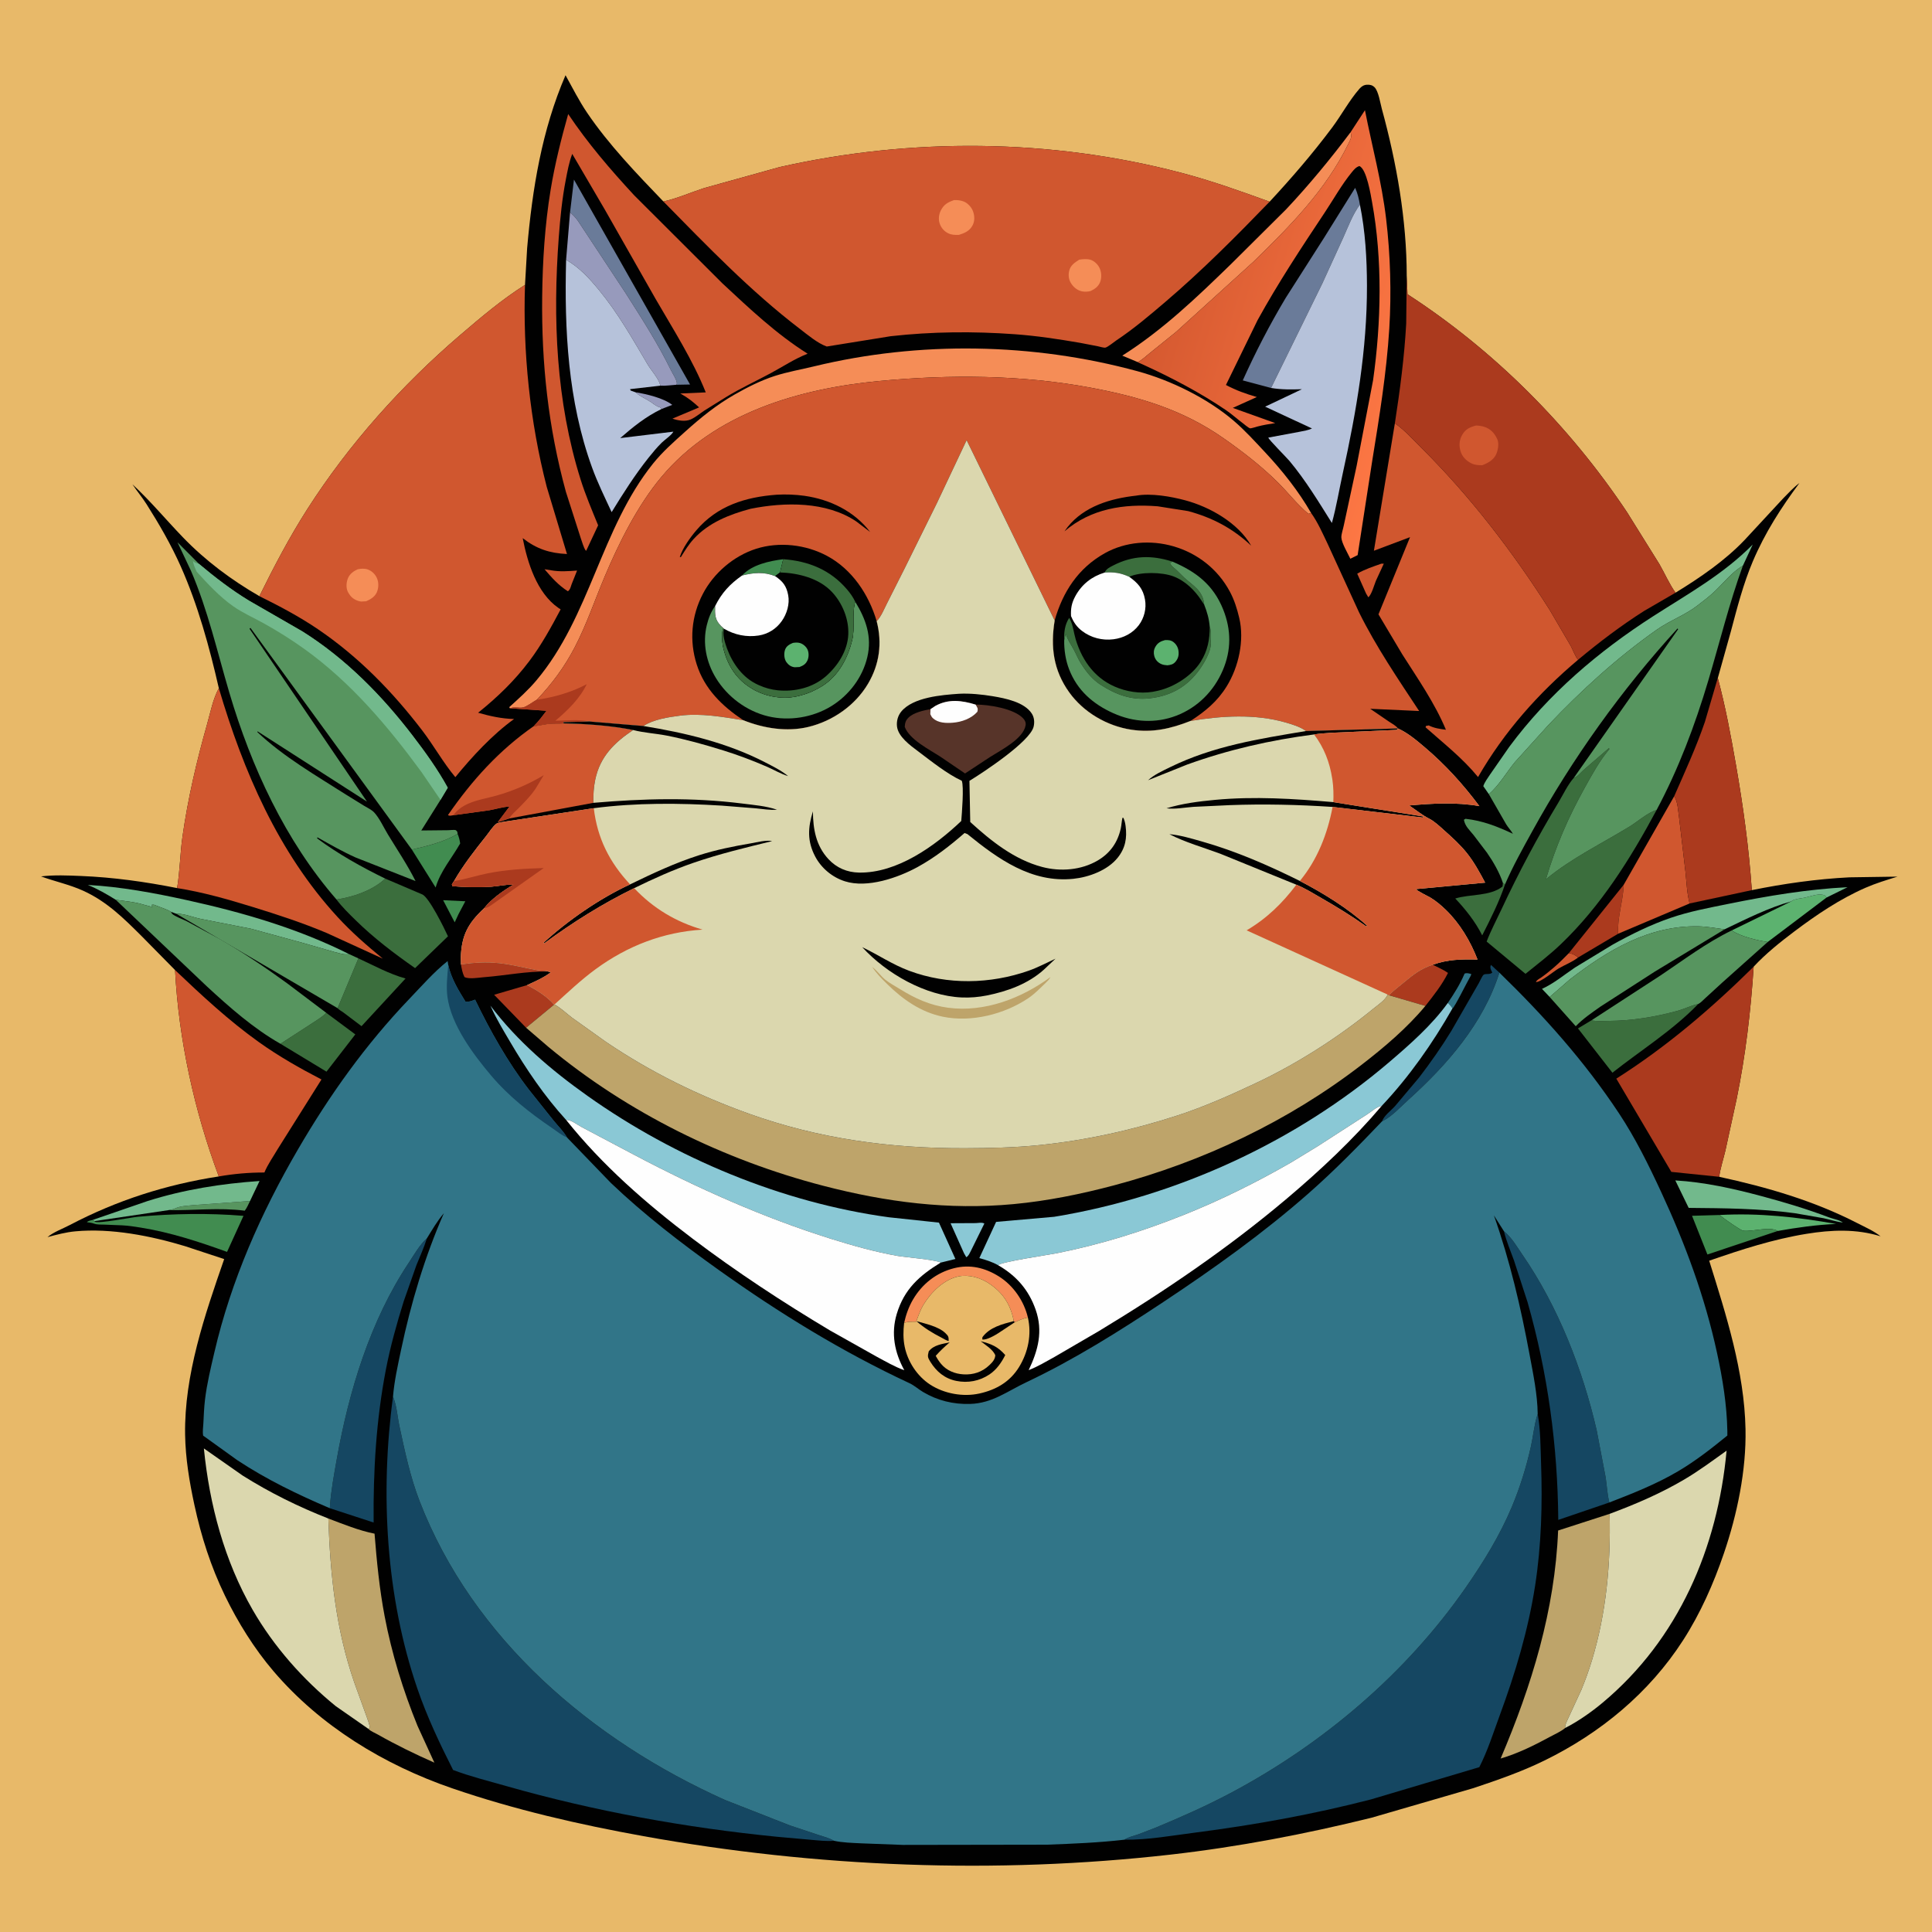 <svg version="1.1" xmlns="http://www.w3.org/2000/svg" style="display: block;" viewBox="0 0 2048 2048" width="1024" height="1024">
<defs>
	<linearGradient id="Gradient1" gradientUnits="userSpaceOnUse" x1="1236.61" y1="294.373" x2="1500.76" y2="373.695">
		<stop class="stop0" offset="0" stop-opacity="1" stop-color="rgb(213,89,48)"/>
		<stop class="stop1" offset="1" stop-opacity="1" stop-color="rgb(253,119,68)"/>
	</linearGradient>
</defs>
<path transform="translate(0,0)" fill="rgb(232,185,105)" d="M -0 -0 L 2048 0 L 2048 2048 L -0 2048 L -0 -0 z"/>
<path transform="translate(0,0)" fill="rgb(1,1,1)" d="M 556.531 301.985 L 558.782 263.154 C 564.31 200.149 574.276 138.213 599.477 79.747 C 606.922 93.165 613.722 106.748 622.35 119.5 C 645.217 153.293 675.01 184.202 703.214 213.58 L 704.333 213.334 C 718.497 210.071 732.372 203.942 746.222 199.422 L 826.26 177.151 C 965.648 145.658 1113.7 146.791 1252.13 183.168 C 1284.37 191.639 1314.6 202.523 1345.85 213.814 C 1369.29 188.557 1391.41 162.913 1412.06 135.296 C 1421.95 122.075 1430.35 106.31 1441.12 94.028 C 1443.24 91.612 1445.73 89.978 1449 89.816 C 1452.2 89.658 1454.71 90.177 1457.07 92.5 C 1461.3 96.663 1463.17 109.462 1464.82 115.466 C 1480.45 172.463 1491.17 233.237 1491.19 292.484 L 1492.02 311.913 C 1584.13 371.65 1663.79 451.627 1724.72 542.932 L 1759.04 598 C 1764.69 607.785 1769.56 619.143 1776.13 628.274 C 1801.99 612.425 1828.32 594.502 1849.34 572.426 L 1890.16 528.388 C 1895.67 522.827 1901.15 516.738 1907.45 512.065 C 1887.92 538.401 1870.99 564.676 1858.09 595 C 1848.03 618.65 1841.38 644.498 1834.8 669.311 L 1820.95 718.8 C 1829.09 749.125 1834.89 780.276 1840.26 811.201 C 1847.93 855.307 1853.93 898.921 1857 943.594 C 1890.97 936.696 1925.87 931.747 1960.5 930.005 L 2011.44 929.262 C 2000.01 932.787 1988.53 936.261 1977.55 941.065 C 1950.41 952.936 1925.75 969.555 1902.16 987.31 C 1887.2 998.571 1871.7 1010.97 1858.95 1024.73 C 1855.92 1071.57 1850.32 1119 1840.91 1165 L 1829.07 1219.36 C 1826.91 1228.62 1823.68 1238.08 1822.42 1247.46 C 1873.02 1258.44 1922.66 1272.81 1968.91 1296.6 C 1977.19 1300.86 1986.19 1304.77 1993.51 1310.53 C 1967.75 1302.5 1941.32 1303.63 1915 1307.9 C 1879.62 1313.64 1845.59 1324.67 1811.82 1336.4 C 1829.88 1394.23 1849.07 1453.76 1850.32 1514.93 C 1851.21 1558.59 1841.51 1605.29 1827.42 1646.57 C 1816.49 1678.63 1802.54 1710.19 1784.16 1738.72 C 1748.2 1794.56 1696.5 1837.21 1637.07 1866.28 C 1612.68 1878.22 1587.63 1886.86 1561.92 1895.47 L 1453.92 1926.85 C 1384 1944.14 1312.4 1957.85 1240.79 1965.97 C 1055.6 1986.95 865.401 1979.49 682.104 1946.4 C 613.783 1934.07 545.132 1918.3 479.41 1895.7 C 407.293 1870.9 339.792 1829.93 289.938 1771.56 C 269.54 1747.67 252.124 1719.69 238.465 1691.5 C 223.476 1660.56 213.34 1628.89 206.086 1595.34 C 200.79 1570.84 196.641 1546.03 196.227 1520.92 C 195.182 1457.52 217.098 1393.87 237.647 1334.68 L 195.988 1320.94 C 159.841 1310.05 117.791 1301.71 79.805 1305.27 C 69.818 1306.2 59.985 1308.81 50.333 1311.41 C 56.98 1305.86 66.242 1302.64 73.918 1298.61 C 123.864 1272.37 176.187 1255.66 231.924 1247.08 C 206.021 1177.74 189.423 1102.27 185.576 1028.32 L 150.349 992.563 C 131.025 973.32 113.125 955.451 87.785 944.04 C 73.481 937.599 58.184 934.396 43.492 929.025 C 57.481 927.347 71.795 928 85.834 928.574 C 120.224 929.979 154.023 934.71 187.749 941.406 C 190.732 923.466 190.886 904.758 193.467 886.648 C 199.171 846.613 208.453 806.627 219.507 767.76 C 222.973 755.572 225.779 740.615 231.99 729.585 C 221.969 685.817 209.874 641.513 191.62 600.438 C 181.522 577.713 168.68 555.476 155.356 534.485 C 150.729 527.196 145.156 520.546 140.358 513.343 C 159.531 531.116 175.888 550.906 193.983 569.653 C 217.934 594.465 245.156 614.71 274.954 631.962 C 290.6 600.315 306.837 569.266 325.908 539.492 C 370.147 470.425 425.921 408.189 488.143 354.893 C 510.093 336.091 532.092 317.482 556.531 301.985 z"/>
<path transform="translate(0,0)" fill="rgb(151,154,188)" d="M 673.598 415.813 C 685.123 417.662 703.382 421.891 712.629 429.204 L 701.274 433.549 L 699.642 431.75 C 695.887 430.985 692.597 427.862 689.388 425.81 C 684.161 422.468 678.16 419.99 673.598 415.813 z"/>
<path transform="translate(0,0)" fill="rgb(208,87,47)" d="M 1663.03 1010.38 C 1667.33 1010.96 1669.54 1012.26 1672.9 1014.95 C 1666.56 1019.9 1658.98 1022.66 1652.07 1026.69 C 1646.86 1029.72 1633.32 1041.28 1628.15 1041 C 1629.04 1038.71 1632 1037.42 1634 1036.01 C 1638.78 1032.63 1643.28 1028.94 1647.71 1025.12 C 1653.09 1020.48 1658.07 1015.45 1663.03 1010.38 z"/>
<path transform="translate(0,0)" fill="rgb(65,140,80)" d="M 469.735 954.232 L 493.259 955.381 L 486.075 968.982 L 482.002 977.716 L 469.735 954.232 z"/>
<path transform="translate(0,0)" fill="rgb(49,117,136)" d="M 1534.76 1063.14 C 1541.43 1053.3 1547.89 1043.09 1552.5 1032.1 C 1554.82 1031 1557.23 1031.96 1559.62 1032.5 C 1559.17 1034.37 1558.74 1035.03 1557.77 1036.65 C 1555.44 1040.51 1541.59 1068.48 1539.67 1068.98 C 1538.43 1066.65 1536.61 1064.99 1534.76 1063.14 z"/>
<path transform="translate(0,0)" fill="rgb(208,87,47)" d="M 577.239 603.428 L 584.309 604.567 C 593.623 606.212 602.348 605.486 611.712 604.825 L 605.945 619.299 C 604.868 622.278 604.569 624.85 602 626.777 C 591.829 620.302 585.006 612.497 577.239 603.428 z"/>
<path transform="translate(0,0)" fill="rgb(208,87,47)" d="M 1464.33 597.5 L 1466.9 597.5 L 1458.54 615.618 C 1456.62 620.262 1454.09 630.029 1450.5 633.169 L 1448.09 629.14 L 1438.71 608.096 C 1446.86 603.434 1455.52 600.623 1464.33 597.5 z"/>
<path transform="translate(0,0)" fill="rgb(87,149,95)" d="M 178.403 1282.83 C 180.732 1282.15 183.349 1282.18 185.504 1281.08 C 190.989 1278.27 198.971 1278.18 205.062 1277.45 L 265.042 1273.12 C 263.331 1276.57 261.815 1280.35 259.439 1283.38 C 232.626 1279.89 205.349 1283.22 178.403 1282.83 z"/>
<path transform="translate(0,0)" fill="rgb(138,200,213)" d="M 1034.35 1296.54 C 1037.18 1296.38 1041.06 1295.56 1043.46 1297 L 1029.07 1326.18 C 1027.83 1328.46 1026.7 1331.46 1024.31 1332.69 L 1021.91 1328.55 L 1007.64 1296.68 L 1034.35 1296.54 z"/>
<path transform="translate(0,0)" fill="rgb(171,58,30)" d="M 488.65 1022.48 C 502.396 1020.27 515.47 1019.52 529.355 1021.04 C 543.094 1022.53 556.63 1026.2 570.244 1028.6 C 573.843 1029.24 577.568 1028.53 580.993 1029.83 C 558.648 1029.41 535.616 1034.12 513.25 1035.85 C 507.772 1036.27 497.01 1038.25 492.326 1035.68 C 490.176 1031.31 489.473 1027.22 488.65 1022.48 z"/>
<path transform="translate(0,0)" fill="rgb(59,110,61)" d="M 1593.15 936.027 L 1595.38 937.475 C 1589.32 955.787 1579.98 974.315 1571.2 991.509 C 1563.8 976.915 1553.8 964.304 1542.65 952.44 C 1558.32 947.605 1579.38 950.297 1592.76 939.755 L 1593.15 936.027 z"/>
<path transform="translate(0,0)" fill="rgb(65,140,80)" d="M 485.093 883.961 C 486.492 887.407 487.318 890.438 487.79 894.127 C 479.036 909.642 466.818 923.461 461.793 940.783 L 436.589 900.573 C 452.849 896.897 470.677 892.499 485.093 883.961 z"/>
<path transform="translate(0,0)" fill="rgb(92,178,111)" d="M 1822.78 1287.95 C 1865.26 1285.68 1904.49 1290.05 1946.31 1297.42 C 1925.05 1298.4 1905.35 1301.17 1884.41 1304.87 C 1876.09 1299.73 1857.94 1305.74 1848.18 1304.65 C 1846.44 1304.45 1842.87 1302.05 1841.39 1301.1 C 1835.02 1297.02 1828.72 1292.63 1822.78 1287.95 z"/>
<path transform="translate(0,0)" fill="rgb(171,58,30)" d="M 1663.03 1010.38 L 1721.2 937.894 C 1720.65 955.076 1714.21 972.658 1715.3 989.796 L 1672.9 1014.95 C 1669.54 1012.26 1667.33 1010.96 1663.03 1010.38 z"/>
<path transform="translate(0,0)" fill="rgb(171,58,30)" d="M 1472.38 1055 C 1476.95 1050.31 1482.22 1046.39 1487.25 1042.22 C 1497.74 1033.51 1505.63 1027.05 1518.83 1022.67 C 1524.05 1025.38 1530.17 1027.93 1534.94 1031.32 C 1528.68 1043.96 1519.67 1055.25 1510.99 1066.3 L 1472.38 1055 z"/>
<path transform="translate(0,0)" fill="rgb(171,58,30)" d="M 557.685 1089.44 L 523.798 1054.5 L 558.633 1044.29 C 568.665 1049.29 579.987 1056.46 587.327 1064.98 L 557.685 1089.44 z"/>
<path transform="translate(0,0)" fill="rgb(65,140,80)" d="M 1884.41 1304.87 L 1809.92 1329.81 L 1793.63 1288.79 L 1822.78 1287.95 C 1828.72 1292.63 1835.02 1297.02 1841.39 1301.1 C 1842.87 1302.05 1846.44 1304.45 1848.18 1304.65 C 1857.94 1305.74 1876.09 1299.73 1884.41 1304.87 z"/>
<path transform="translate(0,0)" fill="rgb(92,178,111)" d="M 1898.96 955.429 L 1899.73 954.827 C 1902.97 952.729 1908.96 952.371 1912.74 951.627 C 1918.25 950.54 1927.04 947.045 1932.53 948.563 C 1934.55 949.122 1935.32 949.578 1936.18 951.464 L 1873.81 998.561 C 1861.75 996.646 1845.94 992.974 1835.6 986.346 L 1898.96 955.429 z"/>
<path transform="translate(0,0)" fill="rgb(245,141,87)" d="M 958.405 1402.33 C 960.314 1393.72 963.37 1385.13 967.847 1377.5 C 977.53 1361 992.651 1349.06 1011.24 1344.37 C 1028.36 1340.04 1044.24 1343.88 1058.98 1353.14 C 1074.21 1362.7 1085.54 1379.21 1089.6 1396.63 C 1084.58 1397.48 1080.23 1399.62 1075.62 1401.69 L 1074.67 1400.43 C 1071.19 1382.56 1062.98 1370.01 1047.74 1360.07 C 1038.77 1354.22 1026.55 1350.85 1015.99 1353.08 C 1000.41 1356.37 986.944 1369.85 978.962 1383 C 975.478 1388.74 973.521 1394.83 971.131 1401.04 C 966.724 1401.06 962.623 1400.85 958.405 1402.33 z"/>
<path transform="translate(0,0)" fill="rgb(114,185,140)" d="M 98.332 1293.15 L 156.578 1273.1 C 195.354 1260.9 234.66 1254.71 275.124 1251.91 L 265.042 1273.12 L 205.062 1277.45 C 198.971 1278.18 190.989 1278.27 185.504 1281.08 C 183.349 1282.18 180.732 1282.15 178.403 1282.83 L 100.244 1294.41 L 98.332 1293.15 z"/>
<path transform="translate(0,0)" fill="rgb(59,110,61)" d="M 345.852 1073.64 L 376.64 1096.51 L 346.091 1136 L 297.282 1106.45 L 330.068 1085.23 C 335.655 1081.46 341.13 1078.52 345.852 1073.64 z"/>
<path transform="translate(0,0)" fill="rgb(114,185,140)" d="M 1775.9 1251.3 C 1806.8 1253.09 1837.16 1259.9 1867 1267.87 C 1891.11 1274.32 1915.3 1281.54 1938.63 1290.41 C 1943.13 1292.12 1949.75 1293.11 1953.5 1295.93 C 1946.48 1295.11 1939.98 1292.86 1933.14 1291.38 L 1902.73 1286.08 C 1865.18 1280.99 1827.86 1280.75 1790.06 1280.41 L 1775.9 1251.3 z"/>
<path transform="translate(0,0)" fill="rgb(21,71,98)" d="M 1465.02 1188.65 C 1467.03 1182.71 1474.56 1177.24 1478.86 1172.44 L 1504.33 1142.17 C 1516.5 1126.3 1528.09 1109.82 1538.51 1092.75 L 1567.5 1042.33 C 1568.45 1040.71 1571.38 1034.18 1572.65 1033.3 C 1575.04 1031.64 1578.98 1033.53 1581.86 1031 L 1580.6 1028.33 C 1579.81 1026.22 1579.49 1024.92 1580.5 1022.84 L 1589.42 1031.06 C 1572.32 1085.06 1533.97 1128.82 1492.58 1166.17 C 1485.07 1172.95 1475.68 1183.12 1466.79 1187.76 L 1465.02 1188.65 z"/>
<path transform="translate(0,0)" fill="rgb(59,110,61)" d="M 379.908 1015.92 C 396.067 1023.36 412.73 1032.55 429.889 1037.25 L 383.231 1087.78 L 364.047 1073.3 C 362.504 1072.16 358.927 1070.19 357.876 1068.7 L 379.908 1015.92 z"/>
<path transform="translate(0,0)" fill="rgb(106,123,153)" d="M 604.281 225.173 L 608.417 190.387 L 731.49 407.596 L 717.058 407.865 L 717.565 406.515 C 717.388 402.4 713.227 396.5 711.35 392.664 C 697.332 364.018 680.349 337.704 663.28 310.862 L 612.741 234.273 C 610.17 230.641 607.719 228.029 604.281 225.173 z"/>
<path transform="translate(0,0)" fill="rgb(65,140,80)" d="M 100.244 1294.41 L 100.517 1295.06 C 104.565 1297.31 138.805 1290.49 146.468 1289.8 C 183.45 1286.46 221.09 1285.77 258.11 1288.85 L 240.678 1327.06 C 210.98 1316.33 180.664 1306.36 149.4 1301.34 C 142.84 1300.28 136.24 1299.24 129.596 1298.91 L 110.684 1298.15 C 107.246 1298 103.083 1298.34 99.848 1297.14 C 97.286 1296.18 94.835 1295.94 92.132 1295.6 C 93.325 1294.01 96.404 1293.7 98.332 1293.15 L 100.244 1294.41 z"/>
<path transform="translate(0,0)" fill="rgb(114,185,140)" d="M 122.695 953.81 C 113.049 947.798 103.643 942.369 93.085 938.078 C 128.295 939.995 163.822 946.641 198.185 954.194 C 257.46 967.224 315.683 984.147 370.11 1011.41 C 364.63 1012.32 359.786 1010.45 354.5 1009.15 L 321.324 999.603 L 266.025 984.5 L 212.781 974.054 C 204.65 972.431 194.945 968.214 186.841 968.612 L 181.322 966.589 C 176.206 963.499 170.503 962.043 165.031 959.735 C 163.225 958.973 163.14 958.972 161.005 959.091 L 161.005 959.957 L 161.649 961.5 L 152 958.905 C 143.057 956.08 132.033 955.16 122.695 953.81 z"/>
<path transform="translate(0,0)" fill="rgb(59,110,61)" d="M 1686.97 1081.62 C 1692.72 1082.77 1698.98 1082.26 1704.83 1082.22 C 1729.89 1082.03 1754.09 1078.11 1778.25 1071.52 C 1785.41 1069.56 1792.11 1066.08 1799.27 1064.49 L 1800.18 1064.3 C 1773.01 1092.35 1739.74 1113.04 1709.23 1137.12 L 1672.71 1090.16 L 1686.97 1081.62 z"/>
<path transform="translate(0,0)" fill="rgb(114,185,140)" d="M 1642.71 1056.85 L 1634.58 1048.24 C 1647.19 1042.54 1658.1 1033.32 1669.52 1025.62 L 1709.96 1001.05 C 1729.62 990.199 1749.7 980.254 1770.98 972.972 C 1790.93 966.142 1811.39 962.358 1832.02 958.168 C 1873.57 949.725 1916.09 942.576 1958.48 940.472 L 1936.18 951.464 C 1935.32 949.578 1934.55 949.122 1932.53 948.563 C 1927.04 947.045 1918.25 950.54 1912.74 951.627 C 1908.96 952.371 1902.97 952.729 1899.73 954.827 L 1898.96 955.429 C 1874.59 962.234 1850.93 974.223 1828.15 985.122 C 1819.12 983.937 1809.76 982.168 1800.66 981.965 C 1748.1 980.791 1704.36 1007.19 1664.15 1038.2 L 1642.71 1056.85 z"/>
<path transform="translate(0,0)" fill="rgb(151,154,188)" d="M 604.281 225.173 C 607.719 228.029 610.17 230.641 612.741 234.273 L 663.28 310.862 C 680.349 337.704 697.332 364.018 711.35 392.664 C 713.227 396.5 717.388 402.4 717.565 406.515 L 717.058 407.865 C 711.568 408.205 705.419 409.171 699.973 408.84 L 699.78 407.73 C 697.882 400.857 690.252 392.61 686.4 386.101 C 670.08 358.527 655.244 332.058 634.764 307.218 C 624.681 294.989 614.007 283.35 600.094 275.407 L 604.281 225.173 z"/>
<path transform="translate(0,0)" fill="rgb(245,141,87)" d="M 1431.65 140.193 C 1433.42 145.219 1431.46 147.954 1429.25 152.534 C 1405.56 201.448 1367.02 240.143 1328.61 277.534 L 1246.75 351.767 L 1219.1 374.077 C 1214.81 377.437 1210.96 381.36 1206.08 383.854 L 1189.66 376.999 C 1232.61 349.805 1268.38 315.465 1304.67 280.196 L 1363.37 221.875 C 1387.55 196.153 1410.45 168.408 1431.65 140.193 z"/>
<path transform="translate(0,0)" fill="rgb(87,149,95)" d="M 186.841 968.612 C 194.945 968.214 204.65 972.431 212.781 974.054 L 266.025 984.5 L 321.324 999.603 L 354.5 1009.15 C 359.786 1010.45 364.63 1012.32 370.11 1011.41 L 379.908 1015.92 L 357.876 1068.7 L 186.841 968.612 z"/>
<path transform="translate(0,0)" fill="rgb(106,123,153)" d="M 1347.4 411.253 L 1317.39 403.249 C 1330.88 373.268 1345.96 344.138 1362.83 315.914 L 1403.5 252.159 L 1436.53 199.129 C 1439.12 204.816 1440.5 210.846 1441.56 216.969 C 1434.16 226.717 1428.9 240.739 1423.87 252 L 1401.8 300.315 L 1347.4 411.253 z"/>
<path transform="translate(0,0)" fill="rgb(114,185,140)" d="M 1578.22 841.797 L 1572.37 833.379 C 1573.59 829.214 1577.21 824.627 1579.58 820.911 L 1599.86 791.717 C 1641.43 735.631 1694.23 690.57 1752.74 653.031 C 1789.78 629.27 1826.78 608.797 1857.98 577.219 L 1847.51 599.696 C 1836.24 606.159 1826.92 618.133 1817.5 627.038 C 1811.79 632.433 1805.34 637.319 1799.11 642.095 C 1785.99 652.148 1769.99 657.851 1756.33 667.447 C 1714.59 696.777 1676.49 731.555 1641.42 768.498 L 1605.84 807.886 C 1597.15 818.446 1588.62 833.239 1578.22 841.797 z"/>
<path transform="translate(0,0)" fill="rgb(208,87,47)" d="M 1774.71 844.054 C 1778.61 849.996 1778.75 859.089 1779.83 866.031 L 1786.64 924 C 1787.75 934.951 1788.3 947.104 1791.03 957.711 L 1715.3 989.796 C 1714.21 972.658 1720.65 955.076 1721.2 937.894 L 1774.71 844.054 z"/>
<path transform="translate(0,0)" fill="rgb(59,110,61)" d="M 408.364 931.354 L 447.43 948.034 C 454.648 950.703 471.032 984.11 474.87 992.508 L 440.003 1026.24 C 417.772 1010.72 395.964 994.157 376.615 975.1 C 369.815 968.402 362.345 961.204 356.707 953.504 C 374.404 950.9 395.152 943.836 408.364 931.354 z"/>
<path transform="translate(0,0)" fill="rgb(87,149,95)" d="M 1686.97 1081.62 L 1760.28 1033.97 C 1785.27 1017.26 1808.37 999.596 1835.6 986.346 C 1845.94 992.974 1861.75 996.646 1873.81 998.561 L 1825.79 1041.46 L 1807.57 1058.15 C 1805.34 1060.13 1802.84 1063.02 1800.18 1064.3 L 1799.27 1064.49 C 1792.11 1066.08 1785.41 1069.56 1778.25 1071.52 C 1754.09 1078.11 1729.89 1082.03 1704.83 1082.22 C 1698.98 1082.26 1692.72 1082.77 1686.97 1081.62 z"/>
<path transform="translate(0,0)" fill="rgb(87,149,95)" d="M 1642.71 1056.85 L 1664.15 1038.2 C 1704.36 1007.19 1748.1 980.791 1800.66 981.965 C 1809.76 982.168 1819.12 983.937 1828.15 985.122 L 1754.37 1029.81 L 1696.64 1066.98 C 1687.54 1073.42 1678.12 1079.78 1670.36 1087.85 L 1642.71 1056.85 z"/>
<path transform="translate(0,0)" fill="rgb(21,71,98)" d="M 349.639 1598.78 L 349.741 1596.89 C 350.863 1580.31 354.041 1563.37 356.952 1547 C 369.813 1474.68 392.348 1400.15 433.321 1338.57 C 438.906 1330.17 444.978 1319.3 452.526 1312.71 C 449.509 1322.49 445.123 1331.79 441.365 1341.3 L 427.989 1379.33 C 420.542 1403.22 413.744 1427.41 409.017 1452 C 398.727 1505.51 395.559 1559.55 396.058 1613.94 L 349.639 1598.78 z"/>
<path transform="translate(0,0)" fill="rgb(87,149,95)" d="M 122.695 953.81 C 132.033 955.16 143.057 956.08 152 958.905 L 161.649 961.5 L 161.005 959.957 L 161.005 959.091 C 163.14 958.972 163.225 958.973 165.031 959.735 C 170.503 962.043 176.206 963.499 181.322 966.589 C 181.668 967.251 181.838 968.04 182.361 968.574 C 185.177 971.449 193.848 974.461 197.934 976.541 L 232.847 995.382 C 257.474 1009.59 281.309 1025.48 304.264 1042.26 L 345.852 1073.64 C 341.13 1078.52 335.655 1081.46 330.068 1085.23 L 297.282 1106.45 C 268.692 1090.23 243.206 1067.67 219.133 1045.46 L 122.695 953.81 z"/>
<path transform="translate(0,0)" fill="rgb(21,71,98)" d="M 1594.25 1305.18 C 1602.32 1311.56 1608.01 1321.59 1613.8 1330 C 1651.72 1385.06 1677.56 1451.27 1692.56 1516.21 L 1702.05 1566 C 1703.37 1574.67 1703.77 1584.26 1705.97 1592.69 L 1651.83 1611.14 C 1651.24 1533.19 1640.71 1455.48 1619.31 1380.46 L 1604.86 1336.04 C 1601.16 1325.82 1596.81 1315.76 1594.25 1305.18 z"/>
<path transform="translate(0,0)" fill="rgb(208,87,47)" d="M 597.346 766.809 C 621.767 767.298 647.208 769.065 671.168 773.839 C 651.088 787.351 636.109 801.991 630.979 826.5 C 629.275 834.642 628.873 842.764 628.944 851.042 L 539.917 867.588 L 527.635 871.524 L 540.098 854.965 C 533.117 855.331 525.608 857.69 518.664 858.919 L 480.402 864.197 C 478.306 864.476 476.656 865.236 474.866 864 C 500.295 827.161 528.983 795.397 565.852 769.698 C 571.333 769.348 576.563 767.861 582 767.273 C 587.031 766.728 592.27 767.103 597.346 766.809 z"/>
<path transform="translate(0,0)" fill="rgb(171,58,30)" d="M 480.402 864.197 C 484.952 858.417 489.676 854.933 496.459 851.892 C 505.413 847.878 516.667 846.055 526.23 843.38 C 543.644 838.509 560.894 831.043 576.399 821.734 L 567.821 835.883 L 566.729 837.462 C 561.748 844.597 555.237 851.088 549.129 857.285 C 545.952 860.508 542.074 863.569 539.917 867.588 L 527.635 871.524 L 540.098 854.965 C 533.117 855.331 525.608 857.69 518.664 858.919 L 480.402 864.197 z"/>
<path transform="translate(0,0)" fill="rgb(171,58,30)" d="M 1820.95 718.8 C 1829.09 749.125 1834.89 780.276 1840.26 811.201 C 1847.93 855.307 1853.93 898.921 1857 943.594 L 1791.03 957.711 C 1788.3 947.104 1787.75 934.951 1786.64 924 L 1779.83 866.031 C 1778.75 859.089 1778.61 849.996 1774.71 844.054 C 1786.26 817.723 1797.95 792.42 1807.3 765.118 L 1820.63 719.713 L 1820.95 718.8 z"/>
<path transform="translate(0,0)" fill="rgb(190,164,106)" d="M 348.054 1609.69 C 363.958 1615.71 380.337 1622.44 397.037 1625.75 C 399.37 1655.14 402.223 1684.28 407.728 1713.27 C 415.254 1752.91 427.367 1792.2 442.613 1829.55 L 460.445 1868.48 C 439.917 1859.45 419.788 1849.61 400.271 1838.55 C 398.186 1837.36 392.052 1834.69 390.791 1832.86 C 391.131 1832.21 391.736 1831.65 391.811 1830.93 C 392.045 1828.68 389.785 1823.13 388.986 1820.7 L 375.63 1783.75 C 355.848 1726.58 350.132 1669.7 348.054 1609.69 z"/>
<path transform="translate(0,0)" fill="rgb(232,185,105)" d="M 958.405 1402.33 C 962.623 1400.85 966.724 1401.06 971.131 1401.04 C 973.521 1394.83 975.478 1388.74 978.962 1383 C 986.944 1369.85 1000.41 1356.37 1015.99 1353.08 C 1026.55 1350.85 1038.77 1354.22 1047.74 1360.07 C 1062.98 1370.01 1071.19 1382.56 1074.67 1400.43 L 1075.62 1401.69 C 1080.23 1399.62 1084.58 1397.48 1089.6 1396.63 C 1093.78 1414.6 1089.85 1433.42 1080.3 1449.02 C 1070.64 1464.8 1055.94 1473.25 1038.22 1477.18 C 1020.93 1481.01 1000.78 1477.39 985.925 1467.68 C 972.212 1458.71 962.228 1443.44 958.99 1427.5 C 957.296 1419.16 957.44 1410.75 958.405 1402.33 z"/>
<path transform="translate(0,0)" fill="rgb(1,1,1)" d="M 971.437 1400.49 C 980.795 1403.12 994.816 1406.13 1002 1413.01 C 1005.38 1416.25 1005.65 1417.08 1005.63 1421.5 C 1003.31 1421.17 1000.08 1419 997.958 1417.91 C 988.037 1412.85 979.942 1407.81 971.437 1400.49 z"/>
<path transform="translate(0,0)" fill="rgb(1,1,1)" d="M 1074.67 1400.43 L 1075.62 1401.69 L 1058.24 1413.22 C 1054.64 1415.53 1045.62 1420.81 1041.28 1419.86 L 1041.39 1417.5 C 1049.14 1406.86 1062.59 1403.59 1074.67 1400.43 z"/>
<path transform="translate(0,0)" fill="rgb(1,1,1)" d="M 1039.54 1421.73 C 1051.07 1424.73 1057.57 1427.34 1065.61 1436.4 C 1061.6 1444.41 1056.4 1451.93 1048.82 1456.99 C 1038.31 1463.99 1026.07 1466.3 1013.74 1463.82 C 1001.42 1461.34 992.663 1453.99 986.16 1443.5 C 983.24 1438.79 983.195 1437.67 984.491 1432.51 C 989.778 1425.65 998.706 1424.72 1006.71 1422.96 C 1001.39 1427.47 996.557 1432.03 991.91 1437.23 C 993.557 1440.32 995.344 1443.12 997.602 1445.81 C 1003.53 1452.87 1012.2 1456.35 1021.27 1456.88 C 1031.69 1457.5 1041.08 1454.42 1048.63 1447.26 C 1051.83 1444.23 1054.89 1441.1 1055.04 1436.5 C 1052.24 1430.26 1044.83 1425.89 1039.54 1421.73 z"/>
<path transform="translate(0,0)" fill="rgb(59,110,61)" d="M 1668.36 824.499 L 1669.33 824.221 C 1672.65 822.846 1676.25 818.356 1679 815.92 L 1705.5 793.047 L 1706.04 794 C 1695.63 806.465 1688.17 820.153 1680.31 834.255 C 1662.62 866 1649.06 897.227 1638.72 932.081 C 1665.73 909.739 1697.9 894.219 1727.69 876.008 C 1735.77 871.069 1747.09 860.985 1756 858.722 C 1728.39 910.183 1697.01 960.306 1654.52 1000.9 C 1642.7 1012.19 1629.78 1022.06 1617.08 1032.31 L 1575.9 998.079 C 1580.26 986.611 1586.18 975.595 1591.37 964.468 C 1609.69 925.197 1629.79 887.521 1652.15 850.385 C 1657.14 842.088 1661.95 831.663 1668.36 824.499 z"/>
<path transform="translate(0,0)" fill="rgb(190,164,106)" d="M 1659.11 1831.77 C 1654.8 1835.39 1648.58 1838.11 1643.61 1840.8 C 1626.66 1849.99 1609.31 1858.66 1590.74 1864.12 C 1623.7 1786.73 1648.25 1706.93 1651.67 1622.41 L 1706.25 1604.76 C 1707.5 1657.46 1702.83 1709.49 1687.5 1760.07 C 1684.27 1770.72 1680.48 1781.22 1676.21 1791.5 L 1662.96 1820.21 C 1661.39 1823.77 1658.89 1827.84 1659.11 1831.77 z"/>
<path transform="translate(0,0)" fill="rgb(182,194,218)" d="M 600.094 275.407 C 614.007 283.35 624.681 294.989 634.764 307.218 C 655.244 332.058 670.08 358.527 686.4 386.101 C 690.252 392.61 697.882 400.857 699.78 407.73 L 699.973 408.84 L 667.918 412.5 L 668.5 413.961 L 673.598 415.813 C 678.16 419.99 684.161 422.468 689.388 425.81 C 692.597 427.862 695.887 430.985 699.642 431.75 L 701.274 433.549 C 684.35 441.762 671.557 452.161 657.439 464.397 L 713.791 457.574 C 711.827 461.395 704.69 466.059 701.357 469.359 C 696.44 474.225 691.971 479.592 687.659 484.994 C 673.122 503.206 660.54 523.04 648.363 542.881 C 641.076 527.187 633.552 511.969 627.628 495.658 C 601.991 425.08 598.183 349.754 600.094 275.407 z"/>
<path transform="translate(0,0)" fill="rgb(138,200,213)" d="M 600.119 1187.17 C 577.257 1162.18 557.629 1133.17 540.519 1104.02 C 533.582 1092.21 526.191 1080.13 520.568 1067.62 L 519.88 1066.08 C 548.637 1103.95 584.26 1134.36 622.912 1161.77 C 715.881 1227.68 829.094 1274.89 942.192 1290.36 L 995.322 1296.03 L 1012.77 1334.58 L 997.17 1338.42 C 993.787 1335.65 958.144 1332.53 951.312 1331.31 C 927.923 1327.14 904.402 1320.57 881.734 1313.47 C 809.074 1290.74 739.478 1259.65 672.218 1224.15 L 616.583 1194.73 C 611.691 1192.23 605.625 1186.94 600.119 1187.17 z"/>
<path transform="translate(0,0)" fill="rgb(171,58,30)" d="M 1858.95 1024.73 C 1855.92 1071.57 1850.32 1119 1840.91 1165 L 1829.07 1219.36 C 1826.91 1228.62 1823.68 1238.08 1822.42 1247.46 L 1771.68 1242.23 L 1713.36 1143.41 C 1766.75 1109.57 1814.05 1069.07 1858.95 1024.73 z"/>
<path transform="translate(0,0)" fill="rgb(208,87,47)" d="M 185.576 1028.32 C 213.845 1055.18 242.774 1082.13 274.589 1104.8 C 295.591 1119.77 317.895 1132.42 340.762 1144.29 L 294.539 1217.8 C 289.863 1225.78 283.769 1234.37 280.282 1242.9 C 263.974 1242.88 247.995 1244.25 231.924 1247.08 C 206.021 1177.74 189.423 1102.27 185.576 1028.32 z"/>
<path transform="translate(0,0)" fill="rgb(138,200,213)" d="M 1534.76 1063.14 C 1536.61 1064.99 1538.43 1066.65 1539.67 1068.98 C 1518.81 1105.75 1493.73 1141.53 1464.64 1172.33 C 1459.52 1172.85 1454.12 1178.17 1449.76 1180.89 L 1397 1214.96 L 1368.62 1232.26 C 1332.24 1253.21 1293.97 1272.19 1255 1287.78 C 1210.98 1305.39 1167.08 1319.12 1120.54 1328.42 C 1111.27 1330.27 1061.27 1337.53 1058.05 1341.18 C 1051.81 1337.65 1045.01 1335.53 1038.14 1333.63 L 1055.91 1295.26 L 1117.42 1289.85 C 1246.61 1268.74 1373.55 1210.63 1473.07 1125.52 C 1494.88 1106.87 1517.93 1086.55 1534.76 1063.14 z"/>
<path transform="translate(0,0)" fill="rgb(182,194,218)" d="M 1441.56 216.969 C 1447.29 244.962 1448.98 274.315 1449.04 302.835 C 1449.18 370.386 1437.89 435.857 1423.43 501.601 C 1419.59 519.062 1416.61 537.212 1411.87 554.406 C 1397.71 531.818 1384.11 509.3 1367 488.755 C 1363.84 484.961 1344.83 465.998 1344.45 463.881 L 1377.63 457.691 C 1381.84 456.734 1387.08 456.186 1390.77 454.086 L 1389.5 453.605 L 1341.09 431.084 L 1380.09 412.581 C 1368.95 412.928 1358.46 413.118 1347.4 411.253 L 1401.8 300.315 L 1423.87 252 C 1428.9 240.739 1434.16 226.717 1441.56 216.969 z"/>
<path transform="translate(0,0)" fill="rgb(208,87,47)" d="M 231.99 729.585 C 257.927 817.502 294.987 903.642 357.703 971.927 C 372.673 988.227 388.743 1002.22 405.817 1016.22 L 346.555 989.115 C 320.953 978.286 294.546 969.648 268.005 961.463 C 241.794 953.38 214.884 945.666 187.749 941.406 C 190.732 923.466 190.886 904.758 193.467 886.648 C 199.171 846.613 208.453 806.627 219.507 767.76 C 222.973 755.572 225.779 740.615 231.99 729.585 z"/>
<path transform="translate(0,0)" fill="rgb(219,215,174)" d="M 1706.25 1604.76 C 1733.74 1594.51 1760.09 1583.24 1785.4 1568.32 C 1801.04 1559.09 1815.51 1548.31 1830.26 1537.76 C 1820.76 1640.86 1779.34 1737.6 1698.95 1804.84 C 1687.18 1814.69 1672.8 1824.79 1659.11 1831.77 C 1658.89 1827.84 1661.39 1823.77 1662.96 1820.21 L 1676.21 1791.5 C 1680.48 1781.22 1684.27 1770.72 1687.5 1760.07 C 1702.83 1709.49 1707.5 1657.46 1706.25 1604.76 z"/>
<path transform="translate(0,0)" fill="url(#Gradient1)" d="M 1431.65 140.193 L 1446.9 116.829 C 1454.48 155.401 1464.72 192.835 1469.35 232.042 C 1473.85 270.161 1475.07 310.155 1472.69 348.516 C 1469.81 395.008 1462.12 442.278 1454.66 488.234 L 1439.16 588.432 L 1431.42 592.291 C 1428.78 586.677 1422.15 575.649 1421.9 569.794 C 1421.75 566.287 1423.84 560.435 1424.51 556.829 L 1438.05 494 L 1455.53 402.982 C 1464.15 341.947 1465.6 275.278 1454.49 214.5 C 1453.14 207.116 1448.73 179.147 1441 176.029 C 1437.53 177.035 1435.27 179.793 1433.05 182.5 C 1422.4 195.447 1413.61 211.246 1404.3 225.239 C 1379.52 262.465 1354.64 300.237 1333.05 339.432 L 1299.56 408.1 C 1310.43 413.904 1320.54 417.438 1332.29 420.873 L 1306.8 432.381 L 1351.79 448.501 C 1345.34 449.511 1338.98 450.498 1332.67 452.201 C 1331.58 452.494 1325.95 454.306 1325.1 454.023 C 1322.99 453.313 1319.28 449.961 1317.39 448.565 C 1311.31 444.069 1305.75 438.932 1299.47 434.68 C 1272.13 416.151 1241.85 400.308 1211.87 386.577 C 1211.32 386.325 1206.15 384.082 1206.08 383.854 C 1210.96 381.36 1214.81 377.437 1219.1 374.077 L 1246.75 351.767 L 1328.61 277.534 C 1367.02 240.143 1405.56 201.448 1429.25 152.534 C 1431.46 147.954 1433.42 145.219 1431.65 140.193 z"/>
<path transform="translate(0,0)" fill="rgb(219,215,174)" d="M 390.791 1832.86 L 355.992 1808.65 C 321.103 1780.27 290.377 1745.59 267.86 1706.57 C 237.803 1654.47 222.027 1594.94 216.121 1535.4 L 257.231 1564.16 C 285.905 1582.22 316.546 1597.34 348.054 1609.69 C 350.132 1669.7 355.848 1726.58 375.63 1783.75 L 388.986 1820.7 C 389.785 1823.13 392.045 1828.68 391.811 1830.93 C 391.736 1831.65 391.131 1832.21 390.791 1832.86 z"/>
<path transform="translate(0,0)" fill="rgb(245,141,87)" d="M 540.946 750.833 L 540.115 750.535 L 539.931 749.5 C 549.877 740.547 559.971 731.509 568.599 721.245 C 625.832 653.163 636.874 560.392 692.326 491.335 C 702.367 478.829 714.265 468.388 726.154 457.709 C 742.808 442.751 759.237 429.332 778.784 418.195 C 792.178 410.564 806.439 403.332 821.118 398.583 C 834.67 394.198 849.164 391.7 863.028 388.336 C 974.405 361.305 1095.13 363.382 1205.71 393.484 C 1241.01 403.094 1279.72 422.04 1307.67 445.921 C 1319.66 456.159 1330.54 468.208 1341.3 479.71 C 1359.47 499.142 1376.55 520.648 1389.8 543.748 L 1387 544.739 C 1375.26 535.033 1365.54 522.25 1354.69 511.489 C 1337.12 494.056 1317.42 478.865 1297.17 464.665 C 1253.62 434.139 1207.57 420.55 1156 410.913 C 1082.89 397.25 1006.3 396.869 932.389 403.847 C 847.264 411.883 757.79 437.693 700.839 505.931 C 675.807 535.924 656.114 575.361 640.991 611.219 C 630.405 636.319 621.703 662.309 609.075 686.5 C 598.4 706.951 585.02 725.046 569.129 741.712 C 565.223 743.884 558.575 748.946 554.564 749.948 C 550.302 751.012 545.211 748.863 540.946 750.833 z"/>
<path transform="translate(0,0)" fill="rgb(254,254,254)" d="M 1058.05 1341.18 C 1061.27 1337.53 1111.27 1330.27 1120.54 1328.42 C 1167.08 1319.12 1210.98 1305.39 1255 1287.78 C 1293.97 1272.19 1332.24 1253.21 1368.62 1232.26 L 1397 1214.96 L 1449.76 1180.89 C 1454.12 1178.17 1459.52 1172.85 1464.64 1172.33 C 1434.43 1207.9 1399.84 1240.36 1364.22 1270.45 C 1302.01 1323 1234.59 1368.85 1164.95 1410.94 L 1117.78 1438.42 C 1108.87 1443.34 1099.93 1448.73 1090.43 1452.41 C 1100.43 1431.35 1105.87 1411.26 1097.81 1388.25 C 1090.43 1367.18 1077.29 1352.27 1058.05 1341.18 z"/>
<path transform="translate(0,0)" fill="rgb(254,254,254)" d="M 600.119 1187.17 C 605.625 1186.94 611.691 1192.23 616.583 1194.73 L 672.218 1224.15 C 739.478 1259.65 809.074 1290.74 881.734 1313.47 C 904.402 1320.57 927.923 1327.14 951.312 1331.31 C 958.144 1332.53 993.787 1335.65 997.17 1338.42 C 974.501 1352.27 958.458 1366.63 950.586 1392.85 C 944.321 1413.72 948.345 1433.83 958.603 1452.49 C 948.386 1448.89 938.782 1443.18 929.248 1438.1 L 880.006 1410.43 C 829.799 1380.44 780.918 1348.36 734.259 1313.08 C 685.34 1276.1 638.474 1235.25 600.119 1187.17 z"/>
<path transform="translate(0,0)" fill="rgb(208,87,47)" d="M 602.3 120.895 C 623.328 152.184 646.796 179.493 672.364 207.153 L 765.968 300.557 C 794.527 327.124 822.967 354.103 856.113 374.955 C 842.274 380.387 830.177 388.478 817.156 395.5 C 801.045 404.188 784.786 411.556 769.129 421.23 L 747 434.976 C 742.223 438.127 737.501 442.211 732.279 444.575 C 726.465 447.205 718.674 445.817 712.84 443.767 L 741.069 431.849 C 735.06 426.263 729.129 421.529 721.922 417.559 L 721.118 417.124 L 748.133 415.938 C 734.44 381.605 713.524 348.967 695.041 317 L 641.331 222.518 L 606.592 163.139 C 603.169 172.158 601.501 181.56 599.681 191 C 595.808 211.089 593.858 230.99 592.334 251.355 C 585.882 337.553 589.377 425.413 615.474 508.331 C 620.671 524.844 627.497 540.843 634.044 556.859 L 621.353 583.899 L 620.746 583.343 C 618.534 580.262 616.993 574.136 615.636 570.486 L 599.846 521.25 C 581.166 452.878 573.963 385.643 574.727 314.964 C 575.136 277.123 577.549 238.621 583.683 201.256 C 588.123 174.206 594.9 147.262 602.3 120.895 z"/>
<path transform="translate(0,0)" fill="rgb(87,149,95)" d="M 1578.22 841.797 C 1588.62 833.239 1597.15 818.446 1605.84 807.886 L 1641.42 768.498 C 1676.49 731.555 1714.59 696.777 1756.33 667.447 C 1769.99 657.851 1785.99 652.148 1799.11 642.095 C 1805.34 637.319 1811.79 632.433 1817.5 627.038 C 1826.92 618.133 1836.24 606.159 1847.51 599.696 C 1833.04 639.615 1822.93 680.966 1810.81 721.615 C 1796.77 768.719 1779.23 815.345 1756 858.722 C 1747.09 860.985 1735.77 871.069 1727.69 876.008 C 1697.9 894.219 1665.73 909.739 1638.72 932.081 C 1649.06 897.227 1662.62 866 1680.31 834.255 C 1688.17 820.153 1695.63 806.465 1706.04 794 L 1705.5 793.047 L 1679 815.92 C 1676.25 818.356 1672.65 822.846 1669.33 824.221 L 1668.36 824.499 L 1778.89 667 L 1778.26 666.203 C 1719.07 730.986 1666.68 804.145 1624.37 880.998 C 1614.18 899.498 1603.77 918.075 1595.38 937.475 L 1593.15 936.027 C 1589.65 925.114 1582.85 913.359 1576.32 903.98 L 1561.89 885 C 1557.6 879.69 1553.1 875.955 1551.78 869 L 1553.5 867.956 C 1571.67 869.949 1587.37 876.147 1603.75 883.842 C 1601.65 880.234 1598.67 877.186 1596.49 873.58 L 1578.22 841.797 z"/>
<path transform="translate(0,0)" fill="rgb(208,87,47)" d="M 1478.62 448.704 C 1488.92 455.785 1497.85 465.918 1506.74 474.727 C 1558.53 526.095 1603.94 585.298 1642.95 646.897 L 1665.19 684.913 C 1666.93 688.067 1670.45 697.292 1672.91 699.326 C 1630.76 734.773 1594.34 775.849 1566.79 823.693 C 1550.19 803.447 1530.53 788.208 1511.19 771 L 1511.5 769.599 L 1514.5 768.965 C 1520.51 771.973 1526.18 772.688 1532.75 773.569 C 1520.66 744.826 1503.09 719.796 1486.47 693.628 L 1461.23 651.23 L 1494.69 569.408 L 1456.4 583.809 L 1478.62 448.704 z"/>
<path transform="translate(0,0)" fill="rgb(87,149,95)" d="M 202.429 605.086 L 188.157 574.857 L 210.961 597.764 C 227.821 611.905 245.065 625.195 263.885 636.653 L 320.451 669.244 C 366.298 698.007 404.888 737.258 437.616 780.045 C 451.096 797.668 463.953 815.546 474.649 835.027 L 466.943 847.92 L 446.595 880.349 L 475.036 880.059 C 476.859 880.04 481.579 879.45 483 879.978 C 483.76 880.26 484.159 881.112 484.738 881.679 L 485.093 883.961 C 470.677 892.499 452.849 896.897 436.589 900.573 L 265.5 665.612 L 264.513 666.5 L 389.014 849.742 L 273 775.234 L 272.873 776.075 C 300.565 802.253 334.972 822.055 367.026 842.476 L 386.053 854.23 C 389.53 856.335 393.986 858.33 396.736 861.323 C 402.395 867.482 406.794 877.283 411.188 884.517 C 421.048 900.746 432.009 916.977 440.486 933.956 L 376.792 908.892 C 362.875 902.598 349.778 895.132 336.5 887.617 L 336.157 888.703 C 358.36 905.199 383.485 919.26 408.364 931.354 C 395.152 943.836 374.404 950.9 356.707 953.504 C 302.399 891.1 266.355 812.943 243.054 734.097 C 230.192 690.577 220.432 646.984 202.429 605.086 z"/>
<path transform="translate(0,0)" fill="rgb(114,185,140)" d="M 208.491 606.011 C 206.801 602.236 205.081 598.783 204.492 594.649 C 206.085 596.367 207.831 596.773 209.992 597.463 L 210.961 597.764 C 227.821 611.905 245.065 625.195 263.885 636.653 L 320.451 669.244 C 366.298 698.007 404.888 737.258 437.616 780.045 C 451.096 797.668 463.953 815.546 474.649 835.027 L 466.943 847.92 L 446.718 818.286 C 411.092 769.724 371.895 723.295 322.648 687.941 C 308.809 678.006 294.03 668.748 279.115 660.5 C 268.445 654.599 256.953 649.552 246.997 642.516 C 232.584 632.33 220.3 619.015 208.491 606.011 z"/>
<path transform="translate(0,0)" fill="rgb(21,71,98)" d="M 1630.02 1498.83 C 1633.12 1515.64 1632.99 1534.37 1633.59 1551.46 C 1635.11 1594.42 1633.9 1638.18 1627.31 1680.69 C 1619.97 1727.98 1606.34 1773.5 1589.8 1818.3 C 1583.04 1836.62 1577.04 1855.86 1568.12 1873.26 L 1453.33 1907.44 C 1392.16 1923.23 1330.04 1934.5 1267.39 1942.56 C 1243.05 1945.69 1216.44 1950.51 1191.86 1950.17 C 1196.21 1947.34 1201.57 1946.15 1206.46 1944.53 L 1225.46 1937.21 C 1252.25 1926.05 1278.97 1914.23 1304.61 1900.61 C 1402.43 1848.65 1490.42 1773.99 1553.77 1682.85 C 1572.59 1655.76 1589.99 1627.51 1602.76 1597 C 1611.2 1576.85 1617.95 1555.1 1622.72 1533.83 C 1625.23 1522.65 1626.22 1510.74 1629.66 1499.88 L 1630.02 1498.83 z"/>
<path transform="translate(0,0)" fill="rgb(21,71,98)" d="M 416.596 1480.58 L 417.023 1481.59 C 420.723 1490.87 421.292 1501.89 423.399 1511.71 C 429.143 1538.48 434.812 1565.42 444.701 1591.04 C 501.231 1737.5 627.914 1845.01 768.5 1908.03 L 837.442 1935.07 L 868.276 1945.31 C 873.517 1947.07 879.291 1948.42 884.028 1951.3 C 875.94 1951.97 867.41 1950.92 859.325 1950.24 L 823.5 1947.04 C 727.079 1937.46 630.418 1919.98 537.192 1893.44 C 518.255 1888.05 498.739 1883.2 480.3 1876.26 C 466.074 1848.19 452.726 1819.96 442.482 1790.15 C 408.904 1692.44 402.918 1582.45 416.596 1480.58 z"/>
<path transform="translate(0,0)" fill="rgb(171,58,30)" d="M 1491.19 292.484 L 1492.02 311.913 C 1584.13 371.65 1663.79 451.627 1724.72 542.932 L 1759.04 598 C 1764.69 607.785 1769.56 619.143 1776.13 628.274 L 1742.72 647.688 C 1718.2 663.259 1695.21 680.743 1672.91 699.326 C 1670.45 697.292 1666.93 688.067 1665.19 684.913 L 1642.95 646.897 C 1603.94 585.298 1558.53 526.095 1506.74 474.727 C 1497.85 465.918 1488.92 455.785 1478.62 448.704 C 1484.02 413.863 1488.7 378.225 1490.64 343.008 L 1491.19 292.484 z"/>
<path transform="translate(0,0)" fill="rgb(208,87,47)" d="M 1564.68 451.07 C 1567.81 451.185 1570.68 451.541 1573.66 452.53 C 1580.25 454.716 1584.3 459.349 1587.15 465.504 C 1589.31 470.161 1587.93 477.808 1585.66 482.23 C 1582.79 487.816 1576.88 491.08 1571.25 493.142 C 1567.1 493.182 1563.37 492.995 1559.59 491.101 C 1554.25 488.418 1549.78 483.909 1548.13 478.01 C 1546.49 472.14 1546.87 466.354 1549.97 461 C 1553.52 454.872 1558.04 452.817 1564.68 451.07 z"/>
<path transform="translate(0,0)" fill="rgb(190,164,106)" d="M 1470.93 1054.27 L 1472.38 1055 L 1510.99 1066.3 C 1491.47 1089.77 1467.12 1110.41 1443 1128.99 C 1365.7 1188.55 1275.11 1231.48 1180.93 1256.51 C 1146.14 1265.75 1110.41 1273.04 1074.54 1276.4 C 1005.42 1282.85 939.628 1274.36 872.676 1256.97 C 767.078 1229.55 665.222 1179.49 581.154 1109.6 L 557.685 1089.44 L 587.327 1064.98 L 587.753 1064.81 C 594.446 1068.35 600.362 1074.28 606.448 1078.84 L 642.565 1104.6 C 689.925 1136.6 740.011 1161.24 793.794 1180.54 C 867.947 1207.15 944.234 1217.46 1022.77 1217.17 C 1048.99 1217.08 1075.43 1216.52 1101.52 1213.88 C 1151.1 1208.86 1200.61 1197.9 1247.98 1182.5 C 1276.67 1173.16 1304.45 1160.77 1331.72 1147.92 C 1375.05 1127.49 1418.68 1099.63 1455.79 1069.26 C 1460.49 1065.42 1468.9 1059.94 1470.93 1054.27 z"/>
<path transform="translate(0,0)" fill="rgb(208,87,47)" d="M 274.954 631.962 C 290.6 600.315 306.837 569.266 325.908 539.492 C 370.147 470.425 425.921 408.189 488.143 354.893 C 510.093 336.091 532.092 317.482 556.531 301.985 C 554.146 373.211 561.74 447.033 579.554 516.07 L 601.025 587.293 C 582.535 586.389 568.776 581.893 554.08 570.445 C 559.067 596.243 569.128 628.664 591.901 644.404 L 594.301 645.968 C 584.323 664.758 573.967 683.651 561.156 700.695 C 545.37 721.696 527.235 739.126 506.822 755.533 C 519.49 759.159 531.694 761.851 544.945 762.19 C 522.052 778.659 500.422 802.081 482.665 823.827 C 469.766 808.381 459.741 790.201 447.452 774.159 C 415.92 732.998 380.048 696.18 337 666.963 C 317.516 653.739 296.092 642.361 274.954 631.962 z"/>
<path transform="translate(0,0)" fill="rgb(245,141,87)" d="M 379.058 603.5 C 382.423 602.689 386.616 602.484 389.918 603.69 C 394.136 605.231 397.538 608.504 399.438 612.552 C 401.628 617.219 401.484 623.329 399.375 627.997 C 397.251 632.699 392.662 635.413 388.139 637.365 L 383 637.652 C 378.786 637.309 373.837 634.737 371.311 631.351 L 370.705 630.5 C 369.854 629.322 369.077 628.206 368.5 626.86 C 366.672 622.6 367.117 617.096 368.887 612.875 C 370.79 608.337 374.735 605.485 379.058 603.5 z"/>
<path transform="translate(0,0)" fill="rgb(208,87,47)" d="M 703.214 213.58 L 704.333 213.334 C 718.497 210.071 732.372 203.942 746.222 199.422 L 826.26 177.151 C 965.648 145.658 1113.7 146.791 1252.13 183.168 C 1284.37 191.639 1314.6 202.523 1345.85 213.814 C 1310.23 250.646 1274.27 286.815 1235.26 320.079 C 1218.51 334.361 1201.77 348.579 1183.42 360.796 C 1180.99 362.413 1174.23 368.043 1171.69 368.499 C 1169.98 368.808 1165.53 367.413 1163.71 367.043 L 1144.81 363.399 C 1121.78 359.441 1098.78 355.943 1075.45 354.271 C 1031.54 351.122 988.044 351.502 944.23 356.385 L 876.414 367.322 C 866.723 363.947 856.083 354.884 847.874 348.613 C 795.629 308.699 749.207 260.386 703.214 213.58 z"/>
<path transform="translate(0,0)" fill="rgb(245,141,87)" d="M 1144.05 275.251 C 1147.85 274.705 1152.08 274.253 1155.83 275.324 C 1159.83 276.467 1163.71 280.236 1165.5 283.936 C 1167.64 288.335 1167.93 294.254 1166.24 298.838 C 1164.5 303.563 1160.49 306.506 1156.06 308.5 C 1153.48 309.237 1150.14 309.379 1147.5 308.938 C 1142.74 308.143 1138.81 305.195 1136.06 301.347 C 1133.03 297.1 1132.24 292.646 1133.29 287.5 C 1134.54 281.379 1139.14 278.373 1144.05 275.251 z"/>
<path transform="translate(0,0)" fill="rgb(245,141,87)" d="M 1011.38 212.091 C 1014.79 211.973 1018.56 212.353 1021.75 213.664 C 1025.99 215.4 1029.99 219.847 1031.5 224.146 C 1033.26 229.174 1033.4 234.641 1030.7 239.399 C 1027.57 244.926 1022.26 247.236 1016.51 248.974 C 1012.35 249.087 1008.81 249.119 1004.98 247.217 C 1000.64 245.062 997.493 241.286 996.023 236.676 C 994.611 232.244 995.236 227.178 997.335 223.054 C 1000.59 216.662 1004.76 214.386 1011.38 212.091 z"/>
<path transform="translate(0,0)" fill="rgb(208,87,47)" d="M 569.129 741.712 C 585.02 725.046 598.4 706.951 609.075 686.5 C 621.703 662.309 630.405 636.319 640.991 611.219 C 656.114 575.361 675.807 535.924 700.839 505.931 C 757.79 437.693 847.264 411.883 932.389 403.847 C 1006.3 396.869 1082.89 397.25 1156 410.913 C 1207.57 420.55 1253.62 434.139 1297.17 464.665 C 1317.42 478.865 1337.12 494.056 1354.69 511.489 C 1365.54 522.25 1375.26 535.033 1387 544.739 L 1389.8 543.748 C 1396.89 553.561 1402.28 565.878 1407.5 576.823 L 1440.59 649.001 C 1458.73 685.651 1481.9 719.634 1504.36 753.696 L 1452.5 751.348 L 1472.4 764.952 C 1475.53 767.084 1479.75 769.107 1481.9 772.198 L 1384.38 774.924 L 1383.64 774.353 C 1377.86 770.363 1369.82 767.913 1363.12 765.959 C 1330.81 756.547 1294.78 758.766 1262 764.233 C 1241.07 772.469 1221.74 776.94 1199.09 773.483 C 1173.47 769.571 1148.53 755.05 1133.37 733.851 C 1116.55 710.335 1113.46 685.676 1118.01 657.618 L 1117.53 656.79 L 1024.67 466.586 L 993.267 533.115 L 959.295 601.864 L 940.387 639.376 C 937.278 645.387 934.11 653.617 929.319 658.462 C 935.329 681.628 932.319 704.313 920.05 724.954 C 906.423 747.879 882.657 764.386 856.83 770.601 C 834.077 776.076 809.319 772.045 787.876 763.446 C 766.089 759.99 743.05 755.814 721 758.608 C 708.726 760.163 692.526 762.657 682.048 769.599 L 624.558 764.814 L 597.39 765.538 L 597.346 766.809 C 592.27 767.103 587.031 766.728 582 767.273 C 576.563 767.861 571.333 769.348 565.852 769.698 C 570.881 764.679 575.057 759.098 579.345 753.45 L 540.946 750.833 C 545.211 748.863 550.302 751.012 554.564 749.948 C 558.575 748.946 565.223 743.884 569.129 741.712 z"/>
<path transform="translate(0,0)" fill="rgb(171,58,30)" d="M 569.129 741.712 C 587.1 739.296 605.897 733.796 621.965 725.281 C 614.506 740.735 601.713 753.043 588.758 764.008 C 599.813 763.914 613.953 762.252 624.558 764.814 L 597.39 765.538 L 597.346 766.809 C 592.27 767.103 587.031 766.728 582 767.273 C 576.563 767.861 571.333 769.348 565.852 769.698 C 570.881 764.679 575.057 759.098 579.345 753.45 L 540.946 750.833 C 545.211 748.863 550.302 751.012 554.564 749.948 C 558.575 748.946 565.223 743.884 569.129 741.712 z"/>
<path transform="translate(0,0)" fill="rgb(1,1,1)" d="M 1204.38 525.396 C 1220 522.587 1241.03 526.239 1256.24 530.303 C 1282.52 537.329 1312.46 554.302 1326.34 578.469 C 1306.9 560.156 1285.3 548.75 1259.58 541.807 L 1227.22 536.698 C 1191.14 533.886 1156.56 539.124 1128.41 563.219 L 1131.82 558.534 C 1149.57 536.489 1177.5 528.368 1204.38 525.396 z"/>
<path transform="translate(0,0)" fill="rgb(1,1,1)" d="M 823.227 524.424 C 832.749 523.846 843.169 524.23 852.632 525.563 C 879.799 529.388 905.546 541.879 922.415 563.944 L 907.696 552.745 C 875.829 531.363 831.819 532.093 795.648 539.338 C 773.27 545.343 751.38 553.896 735.335 571.33 C 730.036 577.087 725.877 583.872 721.778 590.5 L 720.603 590.5 C 723.624 580.834 731.71 569.677 738.216 562.065 C 760.414 536.092 790.231 526.868 823.227 524.424 z"/>
<path transform="translate(0,0)" fill="rgb(1,1,1)" d="M 787.876 763.446 C 765.562 748.487 746.919 730.593 738.543 704.312 C 730.514 679.12 732.885 652.895 745.075 629.5 C 756.581 607.419 777.883 589.196 801.663 581.682 C 826.058 573.974 854.189 577.232 876.605 589.222 C 903.24 603.468 920.868 630.035 929.319 658.462 C 935.329 681.628 932.319 704.313 920.05 724.954 C 906.423 747.879 882.657 764.386 856.83 770.601 C 834.077 776.076 809.319 772.045 787.876 763.446 z"/>
<path transform="translate(0,0)" fill="rgb(65,140,80)" d="M 786.595 610.077 C 797.077 598.483 815.562 594.704 830.286 592.769 L 826.866 606.8 L 821.678 610.727 C 809.58 605.942 798.921 607.036 786.595 610.077 z"/>
<path transform="translate(0,0)" fill="rgb(87,149,95)" d="M 906.561 637.83 C 917.843 656.28 924.501 674.754 919.411 696.49 C 914.316 718.248 899.946 737.064 881.031 748.657 C 861.557 760.592 836.527 764.652 814.265 759.331 C 791.413 753.869 770.931 738.566 758.775 718.524 C 748.667 701.86 744.557 681.856 749.226 662.699 C 750.988 655.465 753.656 648.505 758.069 642.453 C 757.846 651.381 757.704 657.033 764.5 663.771 L 766.912 665.912 C 764.233 670.339 765.599 682.32 766.89 687.5 C 771.493 705.961 780.862 720.325 797.409 730.167 C 811.847 738.755 830.775 741.936 847.127 737.597 L 849 737.087 C 857.253 734.899 864.455 731.682 871.673 727.139 C 888.834 716.337 898.674 697.657 903.336 678.5 C 906.509 665.461 902.967 651.615 906.282 638.811 L 906.561 637.83 z"/>
<path transform="translate(0,0)" fill="rgb(1,1,1)" d="M 830.286 592.769 C 857.222 594.774 880.291 604.079 898.04 625 C 901.431 628.996 904.323 633.069 906.561 637.83 L 906.282 638.811 C 902.967 651.615 906.509 665.461 903.336 678.5 C 898.674 697.657 888.834 716.337 871.673 727.139 C 864.455 731.682 857.253 734.899 849 737.087 L 847.127 737.597 C 830.775 741.936 811.847 738.755 797.409 730.167 C 780.862 720.325 771.493 705.961 766.89 687.5 C 765.599 682.32 764.233 670.339 766.912 665.912 L 764.5 663.771 C 757.704 657.033 757.846 651.381 758.069 642.453 C 764.999 628.471 773.878 618.952 786.595 610.077 C 798.921 607.036 809.58 605.942 821.678 610.727 L 826.866 606.8 L 830.286 592.769 z"/>
<path transform="translate(0,0)" fill="rgb(92,178,111)" d="M 840.51 681.5 C 842.903 681.115 845.672 680.929 848.023 681.645 C 851.333 682.654 854.481 685.356 855.975 688.468 C 857.56 691.772 857.49 696.648 855.972 699.968 C 854.111 704.04 851.534 705.496 847.5 707.07 L 842.5 707.306 C 838.777 706.988 835.833 704.939 833.676 701.964 C 831.136 698.46 830.795 692.646 832.225 688.656 C 833.613 684.787 836.968 682.975 840.51 681.5 z"/>
<path transform="translate(0,0)" fill="rgb(59,110,61)" d="M 830.286 592.769 C 857.222 594.774 880.291 604.079 898.04 625 C 901.431 628.996 904.323 633.069 906.561 637.83 L 906.282 638.811 C 902.967 651.615 906.509 665.461 903.336 678.5 C 898.674 697.657 888.834 716.337 871.673 727.139 C 864.455 731.682 857.253 734.899 849 737.087 L 847.127 737.597 C 830.775 741.936 811.847 738.755 797.409 730.167 C 780.862 720.325 771.493 705.961 766.89 687.5 C 765.599 682.32 764.233 670.339 766.912 665.912 L 767.634 666.558 C 765.218 671.604 768.804 682.438 770.706 687.567 C 776.671 703.647 787.378 718.521 803.359 725.808 L 804.658 726.386 C 810.906 729.222 817.658 731.064 824.5 731.748 C 842.405 733.538 861.482 729.018 875.234 717.088 C 888.079 705.945 898.467 689.948 899.23 672.5 C 899.938 656.307 892.987 639.35 881.983 627.604 C 868.18 612.87 846.433 607.495 826.866 606.8 L 830.286 592.769 z"/>
<path transform="translate(0,0)" fill="rgb(254,254,254)" d="M 786.595 610.077 C 798.921 607.036 809.58 605.942 821.678 610.727 C 829.851 616.237 833.641 621.092 835.501 630.842 C 837.295 640.239 834.124 650.738 828.672 658.412 C 822.831 666.634 814.25 672.094 804.25 673.667 C 791.463 675.679 778.753 673.033 767.634 666.558 L 766.912 665.912 L 764.5 663.771 C 757.704 657.033 757.846 651.381 758.069 642.453 C 764.999 628.471 773.878 618.952 786.595 610.077 z"/>
<path transform="translate(0,0)" fill="rgb(1,1,1)" d="M 1118.01 657.618 C 1126.62 627.299 1143.04 602.177 1171.07 586.459 C 1193.05 574.131 1219.9 572.158 1243.9 579.113 C 1269.51 586.537 1290.94 603.415 1303.59 626.944 C 1308.43 635.939 1311.28 645.083 1313.63 654.959 C 1319.29 678.735 1313.07 707.034 1300.29 727.637 C 1290.32 743.707 1277.66 754.07 1262 764.233 C 1241.07 772.469 1221.74 776.94 1199.09 773.483 C 1173.47 769.571 1148.53 755.05 1133.37 733.851 C 1116.55 710.335 1113.46 685.676 1118.01 657.618 z"/>
<path transform="translate(0,0)" fill="rgb(92,178,111)" d="M 1235.07 678.5 C 1238.45 678.408 1241.21 678.524 1243.99 680.687 C 1246.96 683.007 1248.77 686.281 1249.25 690.014 C 1249.82 694.439 1248.99 698.001 1246.08 701.455 C 1243.66 704.325 1241.06 704.825 1237.5 705.25 C 1235.39 705.071 1233.23 704.891 1231.26 704.049 C 1227.43 702.408 1224.76 699.554 1223.61 695.5 C 1222.68 692.209 1222.95 688.905 1224.62 685.888 C 1227.05 681.476 1230.35 679.709 1235.07 678.5 z"/>
<path transform="translate(0,0)" fill="rgb(59,110,61)" d="M 1170.87 606.962 C 1172.84 602.976 1176.03 601.483 1179.86 599.504 C 1200.73 588.706 1220.64 588.219 1242.85 595.346 L 1240.26 596.5 C 1241.36 600.041 1243.82 601.301 1246.5 603.721 L 1255.5 612.534 C 1265.22 621.209 1275.18 626.359 1276.52 641.01 L 1273.86 637 C 1266.67 625.85 1256.46 615.747 1243.91 610.995 C 1231.61 606.342 1208.99 606.019 1197.01 611.396 C 1187.63 607.237 1181.02 606.262 1170.87 606.962 z"/>
<path transform="translate(0,0)" fill="rgb(59,110,61)" d="M 1133.39 654.955 L 1134.35 656.692 C 1137.43 662.607 1138.3 671.169 1140.26 677.655 C 1147.45 701.514 1162.02 720.912 1186.08 729.6 C 1199.05 734.284 1213.56 735.69 1227 732.311 L 1228.69 731.908 C 1245.26 727.875 1263.66 716.096 1272.8 701.5 C 1280.22 689.665 1282.4 677.919 1282.34 664.227 C 1284.26 668.479 1282.74 674.857 1283.44 679.614 C 1284.92 689.539 1275.36 705.027 1269.38 712.623 C 1256.15 729.451 1239.51 737.904 1218.49 740.277 C 1199.02 742.474 1182.09 735.965 1166.16 725.517 C 1158.35 720.396 1151.98 712.809 1147 705 L 1145.96 703.408 C 1142.85 698.592 1140.86 693.435 1138.15 688.439 C 1135.23 683.064 1131.51 677.893 1129.76 672 L 1128.1 678.574 C 1127.69 670.254 1128.8 662.009 1133.39 654.955 z"/>
<path transform="translate(0,0)" fill="rgb(254,254,254)" d="M 1170.87 606.962 C 1181.02 606.262 1187.63 607.237 1197.01 611.396 C 1206.2 618.001 1211.72 624.027 1213.76 635.593 C 1215.43 645.023 1212.94 655.044 1207.21 662.67 C 1200.72 671.299 1190.95 676.29 1180.34 677.656 C 1168.45 679.188 1156.41 676.05 1146.88 668.744 C 1141.41 664.552 1138.08 659.654 1135.47 653.354 L 1135.35 653.303 C 1134.88 645.118 1135.95 639.253 1139.87 632 C 1146.63 619.495 1157.32 611.061 1170.87 606.962 z"/>
<path transform="translate(0,0)" fill="rgb(87,149,95)" d="M 1242.85 595.346 C 1268.01 606.068 1286.14 620.005 1296.55 645.906 C 1305.26 667.575 1305.38 689.17 1296.13 710.678 C 1286.64 732.725 1269.45 749.996 1246.97 758.651 C 1225.06 767.086 1201.54 765.633 1180.21 756.059 C 1158.7 746.406 1141.95 731.862 1133.29 709.469 C 1129.58 699.886 1127.89 688.832 1128.1 678.574 L 1129.76 672 C 1131.51 677.893 1135.23 683.064 1138.15 688.439 C 1140.86 693.435 1142.85 698.592 1145.96 703.408 L 1147 705 C 1151.98 712.809 1158.35 720.396 1166.16 725.517 C 1182.09 735.965 1199.02 742.474 1218.49 740.277 C 1239.51 737.904 1256.15 729.451 1269.38 712.623 C 1275.36 705.027 1284.92 689.539 1283.44 679.614 C 1282.74 674.857 1284.26 668.479 1282.34 664.227 C 1281.69 656.044 1279.52 648.59 1276.52 641.01 C 1275.18 626.359 1265.22 621.209 1255.5 612.534 L 1246.5 603.721 C 1243.82 601.301 1241.36 600.041 1240.26 596.5 L 1242.85 595.346 z"/>
<path transform="translate(0,0)" fill="rgb(219,215,174)" d="M 929.319 658.462 C 934.11 653.617 937.278 645.387 940.387 639.376 L 959.295 601.864 L 993.267 533.115 L 1024.67 466.586 L 1117.53 656.79 L 1118.01 657.618 C 1113.46 685.676 1116.55 710.335 1133.37 733.851 C 1148.53 755.05 1173.47 769.571 1199.09 773.483 C 1221.74 776.94 1241.07 772.469 1262 764.233 C 1294.78 758.766 1330.81 756.547 1363.12 765.959 C 1369.82 767.913 1377.86 770.363 1383.64 774.353 L 1384.38 774.924 L 1481.9 772.198 C 1492.16 776.827 1501.3 784.525 1509.83 791.754 C 1532.09 810.603 1550.76 831.178 1568.22 854.521 C 1543.47 850.149 1518.72 851.671 1493.84 853.823 C 1500.6 858.339 1507.6 864.083 1514.78 867.693 C 1520.74 870.69 1526.11 875.944 1531.08 880.36 C 1539.46 887.812 1547.98 895.549 1554.98 904.328 C 1562.65 913.945 1568.55 924.83 1574.31 935.649 L 1501.08 942.485 C 1501.81 944.274 1514.32 950.264 1516.75 951.751 C 1522.37 955.19 1527.77 959.773 1532.5 964.333 C 1547.51 978.816 1558.73 997.737 1566.23 1017.11 C 1549.16 1016.86 1535.08 1016.84 1518.83 1022.67 C 1505.63 1027.05 1497.74 1033.51 1487.25 1042.22 C 1482.22 1046.39 1476.95 1050.31 1472.38 1055 L 1470.93 1054.27 C 1468.9 1059.94 1460.49 1065.42 1455.79 1069.26 C 1418.68 1099.63 1375.05 1127.49 1331.72 1147.92 C 1304.45 1160.77 1276.67 1173.16 1247.98 1182.5 C 1200.61 1197.9 1151.1 1208.86 1101.52 1213.88 C 1075.43 1216.52 1048.99 1217.08 1022.77 1217.17 C 944.234 1217.46 867.947 1207.15 793.794 1180.54 C 740.011 1161.24 689.925 1136.6 642.565 1104.6 L 606.448 1078.84 C 600.362 1074.28 594.446 1068.35 587.753 1064.81 L 587.327 1064.98 C 579.987 1056.46 568.665 1049.29 558.633 1044.29 C 567.286 1040.33 576.062 1036.5 583.753 1030.81 L 580.993 1029.83 C 577.568 1028.53 573.843 1029.24 570.244 1028.6 C 556.63 1026.2 543.094 1022.53 529.355 1021.04 C 515.47 1019.52 502.396 1020.27 488.65 1022.48 L 488.46 1014.62 C 489.31 991.294 496.277 978.539 513.176 962.818 C 520.978 952.891 533.498 944.112 544.329 937.765 C 536.827 937.305 528.357 939.422 520.765 939.937 C 507.193 940.858 493.058 940.474 479.5 939.367 L 479.024 937.5 L 481.277 933.996 C 490.878 917.216 503.291 901.306 515.349 886.222 C 518.4 882.405 522.516 875.779 526.319 873.083 C 528.323 871.662 536.755 870.841 539.624 870.264 L 629.448 856.708 C 674.175 850.866 719.95 851.217 764.906 853.982 L 801.421 856.88 C 808.532 857.542 816.578 858.999 823.656 858.323 C 812.269 854.395 798.86 853.287 786.941 851.79 C 733.612 845.09 682.314 846.495 628.944 851.042 C 628.873 842.764 629.275 834.642 630.979 826.5 C 636.109 801.991 651.088 787.351 671.168 773.839 C 647.208 769.065 621.767 767.298 597.346 766.809 L 597.39 765.538 L 624.558 764.814 L 682.048 769.599 C 692.526 762.657 708.726 760.163 721 758.608 C 743.05 755.814 766.089 759.99 787.876 763.446 C 809.319 772.045 834.077 776.076 856.83 770.601 C 882.657 764.386 906.423 747.879 920.05 724.954 C 932.319 704.313 935.329 681.628 929.319 658.462 z"/>
<path transform="translate(0,0)" fill="rgb(1,1,1)" d="M 597.346 766.809 L 597.39 765.538 L 624.558 764.814 L 682.048 769.599 C 726.25 776.787 770.745 787.311 810.787 807.964 C 819.15 812.277 828.167 816.701 835.459 822.718 C 827.652 820.389 820.286 815.902 812.775 812.666 C 797.707 806.174 782.382 800.337 766.706 795.477 C 747.077 789.39 726.678 783.642 706.494 779.709 C 695.034 777.476 682.301 776.805 671.168 773.839 C 647.208 769.065 621.767 767.298 597.346 766.809 z"/>
<path transform="translate(0,0)" fill="rgb(1,1,1)" d="M 1374.2 937.823 L 1293.56 904.994 C 1275.82 898.39 1256.28 892.933 1239.61 884.254 C 1251.13 885.278 1262.91 888.839 1274 891.986 C 1310.16 902.246 1344.27 917.19 1377.89 933.831 C 1402.58 946.722 1428.71 962.688 1449.37 981.5 L 1448 981.801 C 1432.74 971.016 1417.15 961.413 1400.95 952.115 C 1392.3 947.152 1383.44 941.573 1374.2 937.823 z"/>
<path transform="translate(0,0)" fill="rgb(1,1,1)" d="M 667.916 937.478 C 691.914 925.85 715.758 914.617 741.251 906.509 C 759.157 900.814 777.503 897.094 796 893.965 C 802.393 892.883 812.201 890.212 818.5 891.613 C 790.293 898.518 762.395 905.185 734.901 914.682 C 713.453 922.091 692.614 931.488 672.257 941.474 C 638.241 958.18 607.514 977.468 577 999.884 L 576.054 999.5 C 602.003 975.618 636.062 952.181 667.916 937.478 z"/>
<path transform="translate(0,0)" fill="rgb(1,1,1)" d="M 1384.38 774.924 L 1481.9 772.198 L 1480.47 773.707 L 1411.5 776.754 C 1405.35 777.334 1399.04 777.462 1392.97 778.541 C 1346.96 784.473 1301.92 794.737 1258.25 810.528 L 1216.98 827.074 C 1223.57 821.11 1232.18 817.248 1240.12 813.353 C 1286.37 790.665 1334.33 783.293 1384.38 774.924 z"/>
<path transform="translate(0,0)" fill="rgb(1,1,1)" d="M 1412.6 855.38 C 1376.3 852.959 1339.72 852.112 1303.35 853.485 L 1265.02 855.299 C 1255.91 855.951 1245.52 858.025 1236.53 856.834 C 1253.32 851.725 1270.46 849.548 1287.88 847.904 C 1329.93 843.938 1371.44 846.739 1413.39 850.282 L 1508.6 865.5 L 1508.5 866.639 L 1412.6 855.38 z"/>
<path transform="translate(0,0)" fill="rgb(190,164,106)" d="M 924.59 1025.03 C 930.053 1029.1 933.416 1034.46 938.43 1038.5 C 943.006 1042.19 948.689 1045.19 953.698 1048.3 C 969.97 1058.43 985.938 1065.7 1005 1068.24 C 1043.59 1073.39 1082.88 1058.26 1113.5 1035.73 C 1112.36 1038.26 1110.59 1039.74 1108.67 1041.69 C 1102.74 1047.39 1097 1053.42 1090.16 1058.04 C 1064.84 1075.16 1029.66 1084.02 999.491 1077.77 C 976.026 1072.9 956.931 1059.46 940.168 1042.89 C 934.442 1037.23 929.007 1031.8 924.59 1025.03 z"/>
<path transform="translate(0,0)" fill="rgb(1,1,1)" d="M 913.977 1004.03 C 930.969 1012.09 945.999 1022.49 963.911 1029.13 C 1004.53 1044.21 1049.69 1043.26 1090.39 1029 C 1100.12 1025.58 1109.49 1020.58 1118.87 1016.27 L 1106.57 1027.84 C 1089.94 1042.91 1067.67 1050.95 1046 1055.25 C 1037.34 1056.97 1028.52 1057.73 1019.69 1057.36 C 980.896 1055.72 939.727 1032.06 913.977 1004.03 z"/>
<path transform="translate(0,0)" fill="rgb(1,1,1)" d="M 1016.54 735.425 C 1027.99 734.798 1041.05 736.136 1052.34 738.015 C 1065.65 740.228 1085.76 744.213 1093.66 756.298 C 1096.39 760.468 1096.81 765.53 1095.68 770.312 C 1091.92 786.111 1042.41 818.719 1027.65 827.732 L 1028.5 871.351 C 1050.63 891.539 1075.21 911.225 1104.73 919.018 C 1124.12 924.138 1146.21 922.455 1163.72 912.107 C 1176.85 904.343 1184.72 893.107 1188.06 878.248 C 1188.91 874.468 1188.93 870.55 1189.9 866.819 L 1190.89 867 C 1192.16 869.923 1192.78 872.532 1193.19 875.699 C 1194.85 888.393 1192.95 898.998 1184.83 909.177 C 1174.16 922.54 1154.36 929.849 1137.84 931.565 C 1093.58 936.162 1058.02 910.612 1025.5 884.179 L 1022.5 883.009 C 1006.83 896.654 991.01 909.034 972.711 919.074 C 951.961 930.459 919.382 941.781 895.62 934.21 C 882.295 929.965 870.681 920.353 864.153 907.959 C 855.518 891.567 856.403 877.279 861.733 860.043 C 861.83 878.814 864.941 896.468 878.197 910.72 C 886.843 920.015 897.959 924.757 910.623 924.976 C 951.073 925.675 991.144 896.751 1018.97 870.305 C 1019.59 863.021 1022 833.249 1019.49 827.616 C 1003.52 820.154 987.496 807.127 973.306 796.474 C 965.103 790.316 951.938 780.939 950.832 769.843 C 950.279 764.298 951.805 758.628 955.371 754.292 C 967.905 739.056 998.352 736.684 1016.54 735.425 z"/>
<path transform="translate(0,0)" fill="rgb(87,52,41)" d="M 986.373 751.725 L 991.5 748.297 C 1005.48 740.595 1019.56 742.431 1034.13 746.879 C 1047.76 746.833 1074.88 751.023 1084.59 761.5 C 1086.62 763.685 1087.67 765.968 1087.15 769 C 1084.69 783.272 1060.71 795.324 1049.59 802.396 L 1022.99 819.901 L 997.037 802.26 C 985.241 794.549 964.018 784.014 959.08 770.5 C 959.269 766.483 960.044 763.648 963 760.748 C 968.519 755.333 978.944 753.067 986.373 751.725 z"/>
<path transform="translate(0,0)" fill="rgb(254,254,254)" d="M 986.373 751.725 L 991.5 748.297 C 1005.48 740.595 1019.56 742.431 1034.13 746.879 C 1036.05 750.231 1036.99 750.624 1036.06 754.5 C 1029.67 761.706 1019.47 765.385 1010 766.107 C 1002.81 766.655 994.518 766.466 988.881 761.299 C 987.556 760.085 986.916 758.597 986.164 757 L 986.373 751.725 z"/>
<path transform="translate(0,0)" fill="rgb(208,87,47)" d="M 481.277 933.996 C 490.878 917.216 503.291 901.306 515.349 886.222 C 518.4 882.405 522.516 875.779 526.319 873.083 C 528.323 871.662 536.755 870.841 539.624 870.264 L 629.448 856.708 C 633.159 888.502 646.019 914.028 667.916 937.478 C 636.062 952.181 602.003 975.618 576.054 999.5 L 577 999.884 C 607.514 977.468 638.241 958.18 672.257 941.474 C 692.459 962.926 716.559 977.295 744.725 985.44 C 703.032 988.006 665.045 1002.67 631.354 1027.39 C 615.888 1038.74 601.947 1051.95 587.753 1064.81 L 587.327 1064.98 C 579.987 1056.46 568.665 1049.29 558.633 1044.29 C 567.286 1040.33 576.062 1036.5 583.753 1030.81 L 580.993 1029.83 C 577.568 1028.53 573.843 1029.24 570.244 1028.6 C 556.63 1026.2 543.094 1022.53 529.355 1021.04 C 515.47 1019.52 502.396 1020.27 488.65 1022.48 L 488.46 1014.62 C 489.31 991.294 496.277 978.539 513.176 962.818 C 520.978 952.891 533.498 944.112 544.329 937.765 C 536.827 937.305 528.357 939.422 520.765 939.937 C 507.193 940.858 493.058 940.474 479.5 939.367 L 479.024 937.5 L 481.277 933.996 z"/>
<path transform="translate(0,0)" fill="rgb(171,58,30)" d="M 481.277 933.996 L 482.423 933.814 C 494.05 931.865 505.412 928.074 517.023 925.758 C 536.82 921.81 556.273 920.761 576.394 920.147 L 521.461 958.988 C 518.573 961.108 516.706 962.157 513.176 962.818 C 520.978 952.891 533.498 944.112 544.329 937.765 C 536.827 937.305 528.357 939.422 520.765 939.937 C 507.193 940.858 493.058 940.474 479.5 939.367 L 479.024 937.5 L 481.277 933.996 z"/>
<path transform="translate(0,0)" fill="rgb(208,87,47)" d="M 1481.9 772.198 C 1492.16 776.827 1501.3 784.525 1509.83 791.754 C 1532.09 810.603 1550.76 831.178 1568.22 854.521 C 1543.47 850.149 1518.72 851.671 1493.84 853.823 C 1500.6 858.339 1507.6 864.083 1514.78 867.693 C 1520.74 870.69 1526.11 875.944 1531.08 880.36 C 1539.46 887.812 1547.98 895.549 1554.98 904.328 C 1562.65 913.945 1568.55 924.83 1574.31 935.649 L 1501.08 942.485 C 1501.81 944.274 1514.32 950.264 1516.75 951.751 C 1522.37 955.19 1527.77 959.773 1532.5 964.333 C 1547.51 978.816 1558.73 997.737 1566.23 1017.11 C 1549.16 1016.86 1535.08 1016.84 1518.83 1022.67 C 1505.63 1027.05 1497.74 1033.51 1487.25 1042.22 C 1482.22 1046.39 1476.95 1050.31 1472.38 1055 L 1470.93 1054.27 L 1321.48 986.206 C 1342.82 973.612 1359.34 957.55 1374.2 937.823 C 1383.44 941.573 1392.3 947.152 1400.95 952.115 C 1417.15 961.413 1432.74 971.016 1448 981.801 L 1449.37 981.5 C 1428.71 962.688 1402.58 946.722 1377.89 933.831 C 1396.49 911.469 1407.26 883.676 1412.6 855.38 L 1508.5 866.639 L 1508.6 865.5 L 1413.39 850.282 C 1413.67 842.663 1413.58 834.549 1412.46 827 L 1412.22 825.5 C 1409.58 808.104 1403.61 792.612 1392.97 778.541 C 1399.04 777.462 1405.35 777.334 1411.5 776.754 L 1480.47 773.707 L 1481.9 772.198 z"/>
<path transform="translate(0,0)" fill="rgb(49,117,136)" d="M 349.639 1598.78 C 315.523 1584.25 282.513 1568.29 251.5 1547.82 L 216.409 1522.59 L 215.391 1521.93 C 214.577 1517.98 215.348 1513.07 215.562 1509 C 216.003 1500.59 216.302 1492.08 217.304 1483.72 C 219.338 1466.75 223.411 1450.04 227.281 1433.42 C 244.964 1357.44 276.545 1285.95 315.699 1218.68 C 349.345 1160.88 387.552 1107.31 433.896 1058.89 C 446.557 1045.67 460.159 1030.11 474.5 1018.78 L 475.174 1023.05 C 478.39 1037.42 485.847 1049.5 493.5 1061.88 C 497.227 1062.25 500.155 1060.92 503.613 1059.66 C 519.595 1092.79 538.258 1126.03 560.741 1155.2 L 586.919 1188 C 591.548 1193.68 597.348 1199.36 600.992 1205.7 L 647.571 1253.98 C 682.958 1287.73 722.054 1317.82 761.819 1346.16 C 826.221 1392.06 892.348 1432.77 964.058 1466.24 C 969.388 1468.73 973.459 1472.6 978.436 1475.55 C 993.834 1484.69 1010.58 1488.77 1028.4 1488.23 C 1051.93 1487.5 1067.69 1474.81 1087.97 1465.24 C 1138.49 1441.38 1186.42 1411.19 1232.92 1380.36 C 1286.54 1344.82 1339.16 1307.23 1387.5 1264.68 C 1414.69 1240.74 1440.03 1214.85 1465.02 1188.65 L 1466.79 1187.76 C 1475.68 1183.12 1485.07 1172.95 1492.58 1166.17 C 1533.97 1128.82 1572.32 1085.06 1589.42 1031.06 C 1636.7 1076.96 1679.58 1124.95 1716.07 1180 C 1733.39 1206.12 1747.47 1234.62 1760.65 1263.01 C 1786.31 1318.25 1807.14 1374.31 1820.09 1434 C 1826 1461.23 1830.57 1489.1 1831.06 1517.03 L 1831.07 1521.74 C 1814.3 1535.39 1797.52 1548.59 1778.84 1559.6 C 1755.74 1573.23 1730.91 1583.04 1705.97 1592.69 C 1703.77 1584.26 1703.37 1574.67 1702.05 1566 L 1692.56 1516.21 C 1677.56 1451.27 1651.72 1385.06 1613.8 1330 C 1608.01 1321.59 1602.32 1311.56 1594.25 1305.18 L 1583.59 1288.34 C 1600.67 1336.67 1612.07 1385.66 1621.42 1436 C 1625.19 1456.25 1629.8 1478.25 1630.02 1498.83 L 1629.66 1499.88 C 1626.22 1510.74 1625.23 1522.65 1622.72 1533.83 C 1617.95 1555.1 1611.2 1576.85 1602.76 1597 C 1589.99 1627.51 1572.59 1655.76 1553.77 1682.85 C 1490.42 1773.99 1402.43 1848.65 1304.61 1900.61 C 1278.97 1914.23 1252.25 1926.05 1225.46 1937.21 L 1206.46 1944.53 C 1201.57 1946.15 1196.21 1947.34 1191.86 1950.17 C 1164.76 1953.3 1137.23 1954.42 1109.97 1955.44 L 957.094 1955.68 L 912.744 1954 C 903.136 1953.5 893.462 1953.33 884.028 1951.3 C 879.291 1948.42 873.517 1947.07 868.276 1945.31 L 837.442 1935.07 L 768.5 1908.03 C 627.914 1845.01 501.231 1737.5 444.701 1591.04 C 434.812 1565.42 429.143 1538.48 423.399 1511.71 C 421.292 1501.89 420.723 1490.87 417.023 1481.59 L 416.596 1480.58 C 417.938 1463.97 421.739 1447.14 425.166 1430.84 C 435.527 1381.56 450.265 1332.16 470.551 1286.02 C 463.558 1294.21 458.163 1303.56 452.526 1312.71 C 444.978 1319.3 438.906 1330.17 433.321 1338.57 C 392.348 1400.15 369.813 1474.68 356.952 1547 C 354.041 1563.37 350.863 1580.31 349.741 1596.89 L 349.639 1598.78 z"/>
<path transform="translate(0,0)" fill="rgb(21,71,98)" d="M 475.174 1023.05 C 478.39 1037.42 485.847 1049.5 493.5 1061.88 C 497.227 1062.25 500.155 1060.92 503.613 1059.66 C 519.595 1092.79 538.258 1126.03 560.741 1155.2 L 586.919 1188 C 591.548 1193.68 597.348 1199.36 600.992 1205.7 C 595.378 1203.56 590.662 1199.47 585.724 1196.12 C 561.683 1179.79 539.348 1162.29 520.5 1139.98 C 501.566 1117.57 478.258 1086.38 474.285 1056.63 C 472.824 1045.7 474.233 1034 475.174 1023.05 z"/>
</svg>